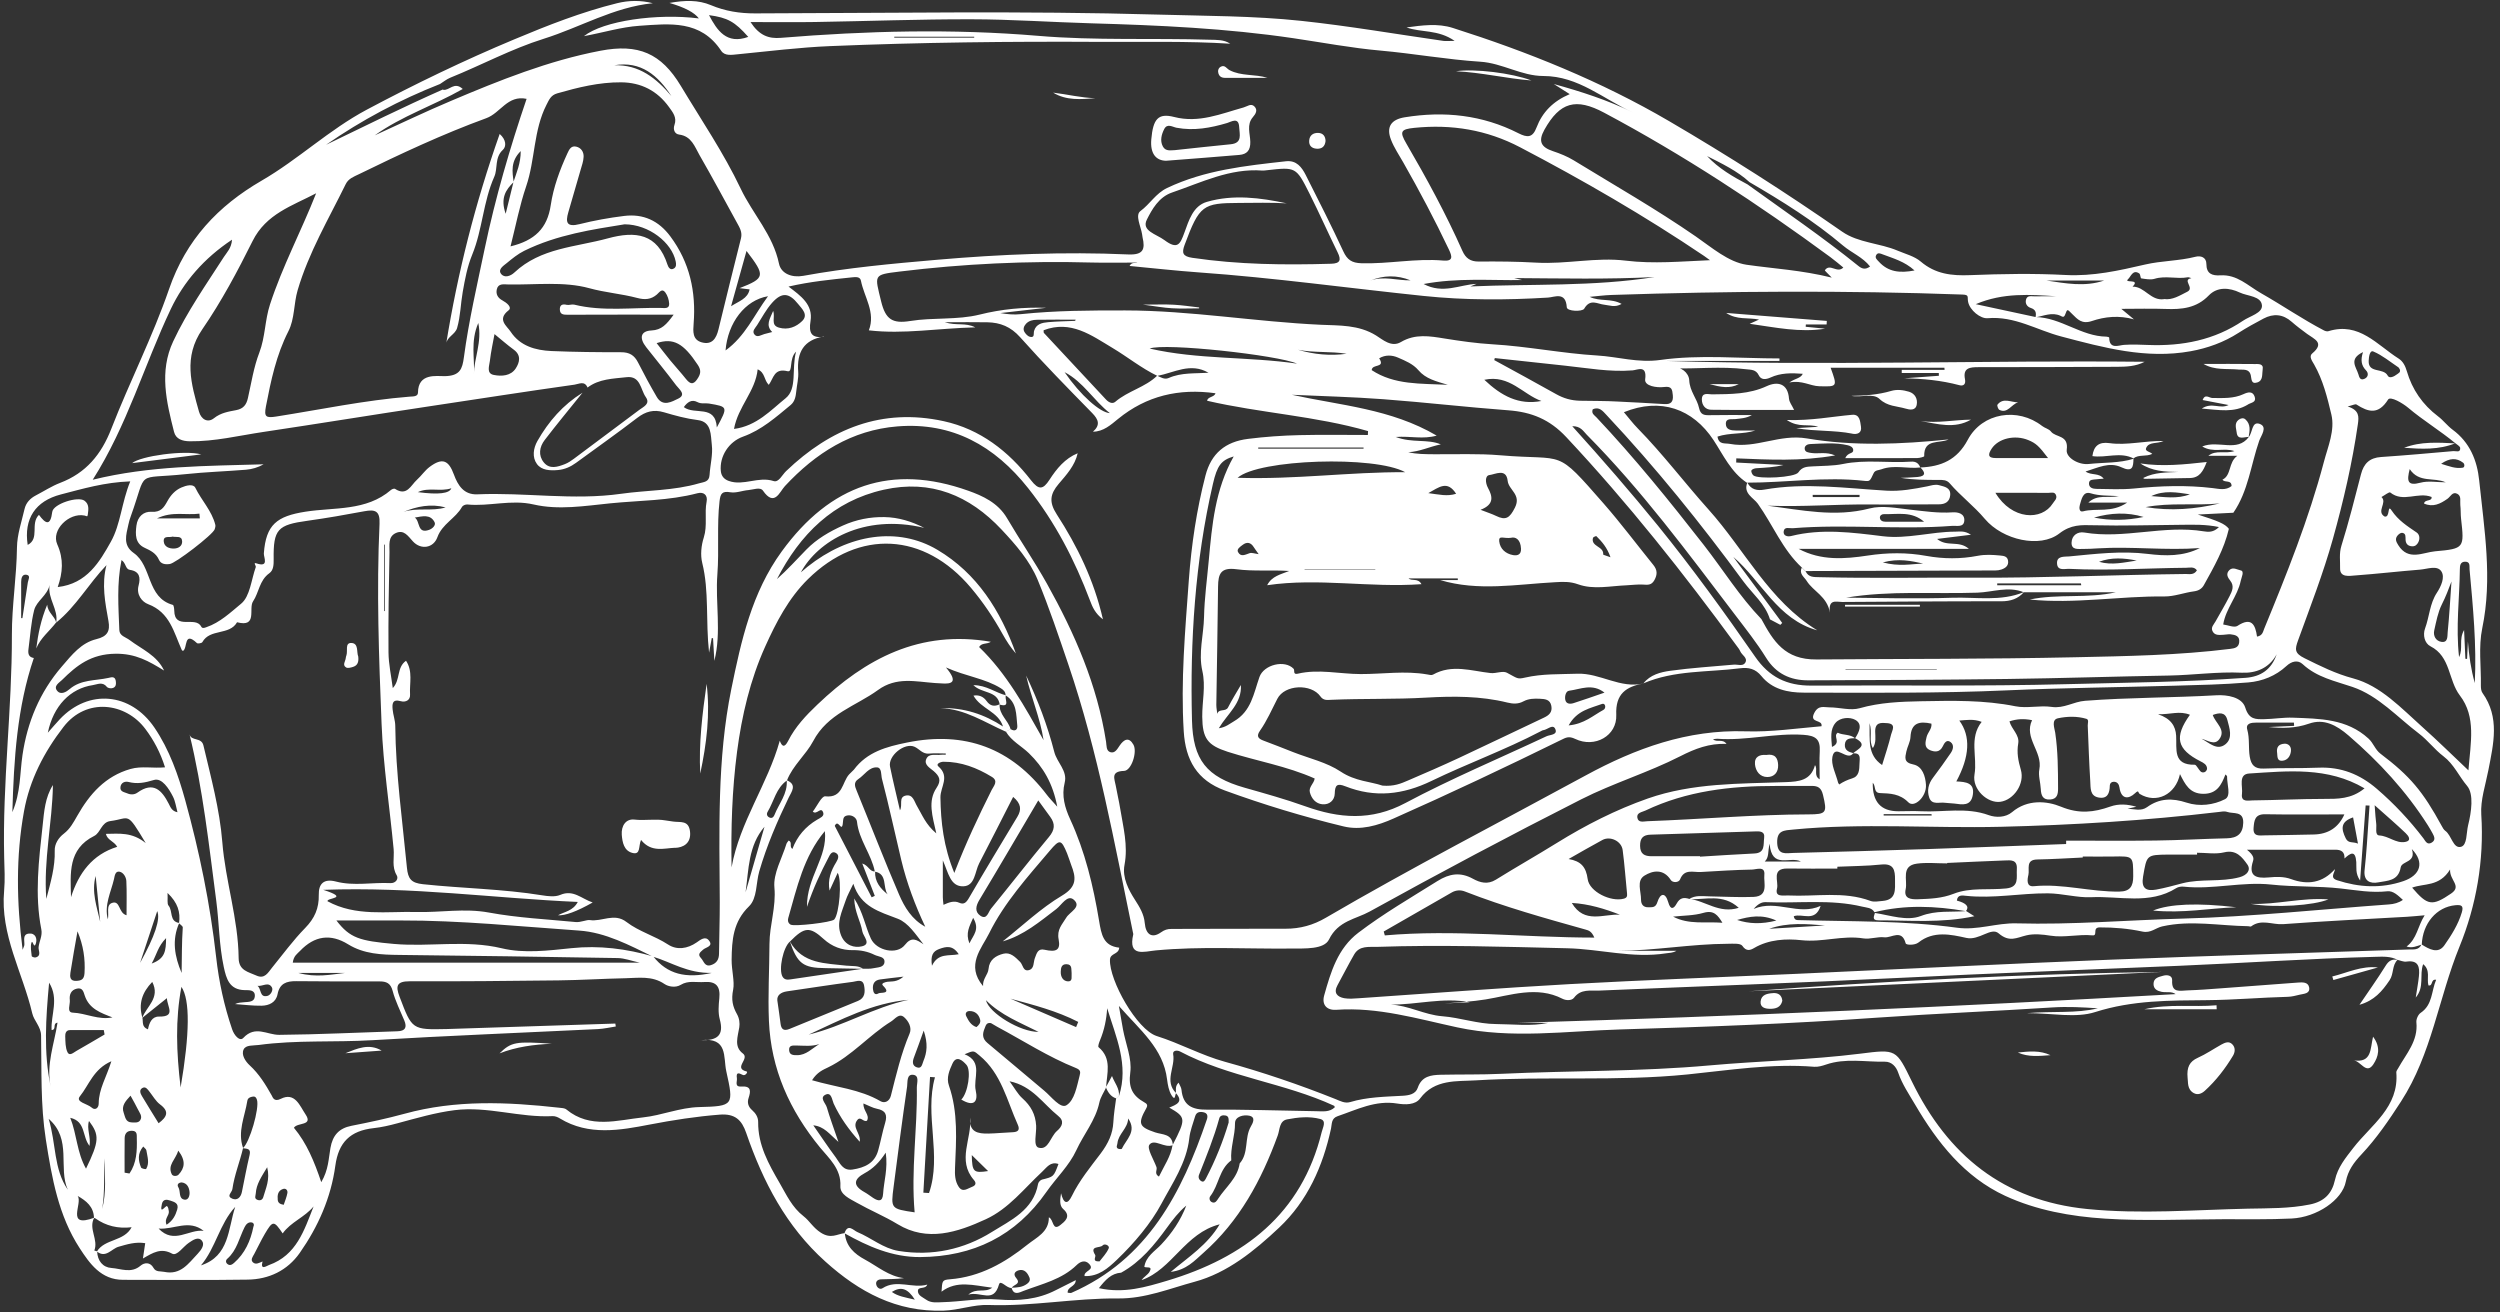 <?xml version="1.0" encoding="UTF-8" standalone="no"?><svg xmlns="http://www.w3.org/2000/svg" xmlns:xlink="http://www.w3.org/1999/xlink" data-name="Layer 1" fill="#ffffff" height="263.5" preserveAspectRatio="xMidYMid meet" version="1" viewBox="-0.8 -0.2 502.0 263.5" width="502" zoomAndPan="magnify"><rect x="-0.8" y="-0.2" width="502.0" height="263.5" fill="#333333" stroke="none"/><g id="change1_1"><path d="m88.19,17.83c1.24.24,2.21-1.75,3.93-.16-5.88,3.35-12.25,5.42-17.67,9.31,5.11-2.32,10.16-4.75,15.33-6.93,9.73-4.12,19.54-8.06,29.98-10.06,7.61-1.46,12.2.49,16.15,7.06,4.1,6.83,8.62,13.47,12.02,20.63,2.42,5.09,6.5,9.29,7.69,15.06.42,2.01,2.58,2.86,4.86,2.45,8.9-1.63,17.9-2.45,26.91-3.23,12.75-1.1,25.52-1.64,38.31-1.07,3.07.14,3.49-1,2.92-3.46-.05-.2-.06-.4-.09-.6-.25-1.59-1.44-3.84-.33-4.65,1.92-1.41,3.08-3.55,5.35-4.63,7.58-3.61,15.72-4.46,23.88-5.37,2.11-.23,3.16,1.19,3.96,2.76,2.57,5.08,5.15,10.16,7.54,15.32.79,1.71,1.7,2.34,3.64,2.4,5.49.16,10.93-1.02,16.42-.54,2.07.18,1.8-.85,1.14-2.23-2.83-5.96-5.91-11.78-9.17-17.5-.85-1.5-1.84-2.95-2.45-4.54-1-2.58.04-4.06,2.76-4.5,7.94-1.29,15.6-.47,22.82,3.2,1.81.92,2.86.93,3.65-1.16,1.16-3.05,3.31-5.27,6.66-6.69-1.24-.79-2.22-1.41-3.2-2.03,5.47,1.51,10.81,3.23,15.87,5.7-5.89-2.65-10.91-7.3-17.96-7.31-4.4,0-8.24-2.59-12.69-2.87-6.68-.43-13.3-1.63-19.99-2.23-5.85-.52-11.65-1.62-17.47-2.48-13.48-2-27.06-2.61-40.66-3-8.02-.23-16.04-.8-24.06-.81-10.47-.02-20.93.38-31.4.55-4.14.07-8.28.01-12.94.01,1.79,2.73,3.66,3.37,6.09,3.17,17.23-1.41,34.46-1.86,51.72-.4,11.46.97,22.96.42,34.43.78,1.39.04,2.81-.05,4.09.8-8.7-.56-17.39-.32-26.08-.37-18.1-.11-36.2.1-54.28.85-6.16.26-12.3,1.03-18.44,1.63-1.25.12-2.69.41-3.41-.68-4.13-6.25-10.33-5.45-16.45-5.03-3.64.25-7.13,1.34-11.12,2.08,3.88-3.08,14.67-4.62,23.08-3.56q-1.31-1.77-5.91-3.11c3.1-.55,5.77-.63,8.34.45,2.86,1.2,5.78,1.66,8.89,1.65,26.95-.06,53.91-.54,80.84.24,9.58.28,19.26.24,28.81,1.26,9.54,1.02,19.02,2.66,28.52,4.02.48.07.98,0,2.27,0-3.36-2.34-6.71-1.63-9.66-2.7,3.11-.42,6.26-.87,9.29.1,15.09,4.8,29.73,10.7,43.41,18.7,11.88,6.95,23.48,14.35,34.79,22.22,3.26,2.26,7.5,2.26,11.14,3.81,1.58.67,3.37,1.11,4.63,2.19,2.94,2.5,6.2,2.87,9.87,2.72,6.4-.25,12.83-.37,19.21-.03,5.52.29,10.69-.88,15.96-2.1,3.31-.77,6.79-.71,10.12-1.56,1.04-.27,2.19.08,2.19,1.44,0,2,1.18,2.38,2.78,2.29,3.4-.21,5.51,2.06,8.2,3.59,4.26,2.42,8.3,5.21,12.65,7.48.26.13.63.23.89.14,6.16-1.91,9.75,2.77,14.08,5.5.88.56,1.34,1.48,1.64,2.5,1.08,3.73,3.18,6.76,6.29,9.11,1.05.79,1.86,1.9,2.92,2.68,3.45,2.54,4.92,6.17,5.33,10.18,1.02,9.86,2.69,19.7.62,29.65-.79,3.8-.21,7.71-.28,11.56,0,.49.05,1.09.32,1.46,3.52,4.94,2.21,10.21,1.19,15.49-.57,2.97-1.62,6.01-1.43,8.94.6,9.22-1.03,18.33-4.37,26.51-4.19,10.27-5.57,21.56-11.74,31.09-2.43,3.76-4.92,7.42-7.98,10.67-1.49,1.59-2.67,3.17-3.11,5.42-.71,3.69-5.8,7.17-10.88,7.42-4.57.22-9.15.13-13.72.14-7.93.02-15.89.4-23.79-.12-6.83-.44-13.75-1.68-20-4.57-8.19-3.79-13.62-10.7-18.1-18.33-1.22-2.08-2.6-4.09-3.4-6.43-.39-1.15-1.29-2.21-2.68-2.18-3.93.07-7.91-.76-11.79.57-.76.26-1.61.51-2.39.45-8.55-.7-17.04.69-25.44,1.54-14.22,1.43-28.41.32-42.57,1.19-3.7.23-8.21-.29-11.12,3.63-.98,1.33-3.02,1.28-4.61,1.02-4.35-.71-8.07,1.22-11.95,2.54-1.31.44-1.13,1.56-1.33,2.49-1.64,7.59-4.73,14.53-10.41,19.88-4.94,4.65-10.4,9.11-16.98,10.88-5,1.35-9.93,3.41-15.35,3.35-8.7-.09-17.32,1.63-26.08,1.31-2.92-.11-5.9,1.04-8.98,1.14-9.47.3-16.94-3.74-23.74-9.86-7.88-7.07-12.52-16.04-15.89-25.82-.88-2.57-2.21-3.92-5.31-3.68-4.75.37-9.37,1.09-14.06,1.99-5.89,1.14-12.26,2.31-18.05-1.23-.42-.26-.96-.48-1.43-.46-6.62.34-13.09-2.03-19.68-1.2-3.89.49-7.72,1.62-11.52,2.64-1.58.43-3.13.79-4.75.97-4.72.52-7.06,2.85-7.7,7.52-.88,6.46-3.45,12.26-7.15,17.54-2.48,3.53-6.18,5.3-10.46,5.36-8.34.13-16.68.04-25.02.04-4.43,0-6.7-3.27-8.7-6.34-4.28-6.58-5.59-14.1-6.8-21.8-1.1-7.01-.83-13.94-.96-20.92-.03-1.79-1.42-2.94-1.77-4.44-1.92-8.2-6.46-15.79-5.65-24.63.2-2.22.07-4.47.01-6.71-.36-14.92,1.59-29.75,1.55-44.68-.02-5.77.95-11.65,1.02-17.54.03-2.58.93-5.16,1.52-7.72.29-1.25,1.13-2.14,2.27-2.73,1.62-.84,3.17-1.86,4.86-2.51,5.2-1.98,8.28-5.69,10.29-10.86,3.67-9.43,8.31-18.51,11.6-28.06,3.41-9.9,9.84-16.7,18.58-21.77,7.37-4.27,13.54-10.22,21.15-14.27,9.68-5.15,19.51-9.89,29.6-14.11,6.73-2.82,13.52-5.49,20.62-7.25,2.38-.59,4.76-.62,7.19,0-7.85.79-14.58,4.84-21.88,7.13-6.54,2.05-12.51,5.29-18.8,7.83-.73.3-1.37.83-2.05,1.26-8.11,3.19-15.74,7.25-22.89,12.21,7.8-3.77,15.55-7.6,23.46-11.11Zm14.16,18.53c-1.61,1.54-2.71,3.24-1.61,6.37.64-2.61,1.11-4.5,1.57-6.4.61-1.89,1.46-3.73,1.45-6.19-2.06,2.05-1.71,4.14-1.41,6.22Zm99.78,109.85c.87.54,1.44.14,1.34-.73-.24-2.2-.04-4.63-2.35-6.05,0-.68-.38-1.07-.94-1.42-3.19-1.99-6.94-2.36-11.04-4.19,2.51,2.97,1.24,3.4-1.02,3.2-.4-.03-.81-.04-1.22-.07-3.88-.28-7.69-1.29-11.39,1.4-4.47,3.25-10.11,4.73-13.03,10.28-1.43,2.71-4.07,4.85-5.26,7.88-2.19,1.54-2.6,4.17-3.87,6.28-.3.5-.13.99.44,1.2.46.17.77-.16.92-.55.9-2.29,2.69-4.27,2.46-6.97,2.16.89.95,2.34.42,3.44-2.32,4.82-4.43,9.68-5.93,14.85-.68,2.36-.39,5.41-2.05,7.02-3.21,3.12-3.45,6.75-3.5,10.73-.02,2.07.63,4.39.31,6-.42,2.05-.09,3.41.77,4.94.48.86.58,1.8.46,2.63-.29,1.87-1.12,3.88.71,5.25,1.47,1.1-2.02,2.94.78,3.63.29.07-.27.95-.8.68-.88-.46-1.35-.53-1.17.67.1.67-.57,1.78.96,1.67,1.91-.14,1.85.91,1.39,2.29-.32.93-.07,1.78.72,2.46.71.62,1.21,1.43,1.2,2.38-.05,4.61,2.09,8.41,4.31,12.24,1.39,2.4,2.48,4.86,4.82,6.68,1.21.94,1.9,2.3,3.45,3.29,2.06,1.32,3.24.27,4.82.09.22,2.63,1.88,4.15,4.05,5.32,2.55,1.38,4.78,3.36,7.84,3.72-1.62.22-3.12.18-4.62.24-.68.03-1.19.45-.91,1.22.18.49.71.89,1.22.56,2.88-1.85,5.95.12,8.98-.72-.42,1.07-1.96.24-1.88,1.38.06.84,1.01,1.19,1.66,1.65,1,.71,2.16.53,3.25.5,3.75-.09,7.46-.85,11.25-.54,3.98.33,7.9,0,11.54-1.88,1.28-.66,2.58-1.3,4-2.01-.04,1.38-1.73,1.3-1.63,2.53.37.02.6.1.76.02,15.32-6.71,22.16-20.06,27.19-34.81.22-.66.14-1.25-.62-1.43-.73-.18-1.47-.1-1.73.78-.43,1.46-1.02,2.91-1.18,4.41-.54,4.94-3.46,9.15-5.59,13.15-2.09,3.93-5.44,7.91-8.94,11.26-1.81,1.73-3.72,3.39-6.5,3.28-.19-1.13,2.18-1.15.89-2.48-.84-.86-1.83-.37-2.46.25-2.99,2.92-6.95,3.79-10.65,5.19-.86.33-2,1.01-2.44-.62,1.09-.05,2.15-.06,3.12-.79.77-.58.62-1.07.24-1.75-.45-.82-1.11-1.21-1.96-.95-.76.24-1.12.77-.45,1.56,1.06,1.26-.65,1.29-.91,1.97-1,.14-2.26-1.76-2.56-.7-1.09,3.89-3.6,1.32-6.17,2.04,1.77-1.48,3.22-.25,4.82-1.39-3.81-.47-7.13-1.53-10.19.8.14-2.21.12-2.36,1.7-2.49,6.03-.48,11.03-3.32,15.57-6.97,1.78-1.43,4.32-2.5,4.28-5.47,1.02.41.65,2.88,2.33,1.53.75-.61,2.29-1.69.56-3.19-.8-.7-.64-1.91-.44-3.17.51,2.09,1.29,2.36,2.17.54,1.51-3.11,3.75-5.84,5.75-8.48,1.59-2.11,2.46-4.03,2.58-6.32.09-1.63.34-3.21.56-4.8.19-.15.38-.31.57-.46,2.01-6.27-.61-11.88-2.37-17.64-.14,2.26-.58,4.38-1.43,6.42-.19.45-.47,1.25-.3,1.4,2.75,2.31,1.66,5.29,1.51,8.11-.46,1-1.13,1.96-1.35,3.01-.76,3.58-3.15,6.37-4.63,9.59-1.41,3.06-4.03,5.54-6,8.36-6.16,8.84-14.73,13.02-25.37,13.08-5.54.03-10.45-2.12-15.18-4.78.68-2.04,1.8-.57,2.61-.23,2.8,1.17,5.18,3.28,8.27,3.78,6.71,1.09,13.14-.32,18.72-3.81,3.72-2.32,8.36-4.38,9.28-9.67.06-.33.47-.77.79-.85,2.33-.57,2.34-.55,3.3-3.13-1.62-.55-2.33.68-3.28,1.56-3.62,3.36-6.71,7.42-11.3,9.53-5.73,2.64-11.76,4.61-17.71,1-2.69-1.63-5.55-2.8-8.24-4.33-1.35-.77-3.35-1.62-3.26-3.3.19-3.5-2.37-5.68-4.05-7.73-6.16-7.51-9.89-15.79-10.3-25.45-.22-5.15.09-10.32.11-15.48.01-3.79,1.36-7.38.99-11.34-.26-2.81,1.52-5.81,2.41-8.72.08-.26.3-.47.45-.69.83.35.06,1.19.75,1.69.96-2.56,2.65-4.51,4.96-5.87.64-.38,1.48-.69,1.23-1.44-.46-1.32-1.28.57-2.09-.19.83-1.07,1.78-3.15,2.5-3.07,3.58.4,3.35-2.85,4.81-4.42.31-.31.62-.62.94-.93,2.66-3.57,6.54-4.61,10.67-5.45,11.64-2.37,20.97,1.11,28.12,10.55.47.62,1.03,1.18,2.05,2.33-.89-4.69-2.82-7.94-5.69-10.73-1.52-1.47-3.5-2.44-4.62-4.33l.96-.51Zm-166.98,38.98c.32-2.25-.26-4.13-2.31-6.09.08,1.3-.13,2.16.21,2.56.9,1.07.1,3.17,2.14,3.47-1.52,3.41-.93,6.74.48,10.04.06-3.06.02-6.1.23-9.14.02-.26-.49-.56-.76-.84Zm-7.39,19.01c.83-2.3,3.67-4.01,2.01-7.23-2.05,2.12-2.81,4.43-1.97,7.2.17.81-.19,1.85,1.11,2.32.26-1.3.78-2.58,2.21-2.56,3.44.05,1.68-1.9,1.59-3.7-1.86,1.49-3.41,2.73-4.95,3.97Zm343.95-56.17c.82-1.25,1.57-2.83.02-3.69-1.06-.59-2.99-.51-3.94.59-1.15,1.33-.87,3.06-.73,4.85,2-.88.09-2.14,1.16-2.85,1.12.55,2.47.26,3.46,1.1-.91.03-1.92-.03-2.03,1.25-.09,1.17.77,1.52,1.69,1.75-1.19,1.79-3.63-2.04-4.19.73-.32,1.59.71,3.45,1.14,5.19.02.09.1.17.23.37.79-.54,1.65-.93,2.59-1.22,1.43-.43,1.44-1.73,1.48-3,.03-1.04.35-2.12-1.3-2.04,1.01-.89,3.1-1.64.41-3.03ZM18.07,244.37c-.05-2.26-1.54-3.44-3.28-4.43,1.1,1.46-2.52,6.55,3.33,4.38-1.22,2.2.89,4.39.02,6.59.19.05.38.11.57.16.05,1.9,1.15,3.23,2.87,3.34,1.91.13,3.96,1.16,5.86-.47.73-.62,1.91-.78,2.59.46.48.87,1.38.63,2.15.79,3.3.69,4.84-1.66,6.71-3.63.79-.84,1.45-1.83.87-2.6-.72-.94-1.8-.17-2.65.4-1.14.77-2.37,2.71-3.34,2.18-2.24-1.23-3.85-.21-5.87.97.2-1.33.33-2.19.46-3.08-1.98-.31-3.62.23-5.36.72-1.39.39-2.56,2.38-4.34.95,1.59-2.59,5.45-1.97,6.97-4.87q-4.09.49-7.27-1.77c-.08-.06-.19-.06-.29-.09Zm29.94-14.06c-.64,2.77-1.75,5.42-2.15,8.27-.1.68-1.26,1.39-.03,1.91,1.01.43,1.72-.26,1.94-1.33.51-2.48.96-4.97,1.55-7.43.33-1.36-.57-1.24-1.36-1.37,1.37-1.1,3.37-8.05,2.84-9.71-.15-.46-.34-.72-.83-.65-.53.07-1.02.27-1.11.86-.49,3.13-2.01,6.18-.85,9.46Zm200.13,3.09c1.86-2.11.9-5.07,2.22-7.38.36-.63,1.1-1.9-.32-2.19-1.13-.23-2.85.15-2.85,1.5.02,2.54-.96,4.94-.75,7.47-2.44,1.79-2.49,4.97-4.21,7.19-.31.4-.15,1.06.42,1.25.59.2.9-.35,1.16-.75,1.51-2.32,3.88-4.12,4.32-7.09Zm-192.18,14.07c-1.77-2.61-1.98-2.62-3.58.09-.77,1.31-1.41,2.7-2.13,4.04-.29.53-.78,1.14-.3,1.64.59.61,1.32.12,1.97-.14-.52,1.88.86.87,1.29.72,5.54-1.97,7.07-6.99,8.96-11.77-1.78,2.18-4.59,3.13-6.21,5.42ZM350.08,36.81c7.47,5.39,15.09,10.58,22.27,16.38.64.52,1.36.87,2.36.12-1.48-1.88-3.7-2.74-5.42-4.19-5.8-4.92-12.23-8.92-18.78-12.74-2.5-2.29-5.54-3.72-8.53-5.24,2.3,2.47,5.17,4.13,8.11,5.68Zm-175.16,137.97c-.09,2.1,1.07,3.44,2.52,4.61-1.04-1.4.02-4.11-2.57-4.56-.7-3.52-3.21-6.39-3.59-10.05-.08-.73-.9-1.37-1.85-1.25-1.09.15-.87.92-1.01,1.77-.27,1.62-.92-1.16-1.6.34,2.4,4.64,4.9,9.49,7.41,14.34l.63-.29c-.81-2.08-1.61-4.17-2.52-6.5,1.29.39,1.47,1.7,2.59,1.59Zm-17.08,14.07c-1.39,1.13-2.34,5.68-1.5,7.08.39.64.98.62,1.59.53,4.85-.71,9.7-1.42,14.55-2.14.7-.02,1.43.06,2.1-.1.84-.19,2.11-.12,2.22-1.2.12-1.17-1.23-1.1-1.98-1.48-1.37-.68-2.82-.98-4.39-.95-2.19.03-4.19-.73-5.82-2.22-2.79-2.54-3.85-2.49-6.77.48Zm312.13-16.65c.08-1.32-.62-1.79-1.86-1.78-5.62.02-11.24,0-17.73,0,1.35,1.1,1.42,1.7,1.22,2.3-.96,3,.59,3.5,3.11,3.27,1.51-.14,3.06-.21,4.53.33,3.38,1.24,6.36.76,8.82-2-.07.78-1.08,1.74.42,2.23,4.42,1.45,8.86,1.7,13.32.18,3.41-1.16,4.31-3.76,1.69-6.44.95,2.75-2,2.35-2.23,3.68-.48,2.77-2.67,2.65-4.46,3-1.69.34-3.03-.27-2.79-2.45.19-1.71.33-3.43.46-5.15.19-2.6.36-5.2.53-7.81-.26-.01-.52-.02-.78-.03-.36,4.89-.72,9.77-1.11,15.09-1.01-1.47-.69-2.63-.77-3.72-.17-2.45-1.18-1.82-2.37-.71Zm-131.58,8.11c3.22.33,6.02,3.03,9.95,1.78-3.21-2.93-6.73-1.56-9.98-1.74,1.29-.87,2.74-.57,4.14-.56,2.93.04,5.87.23,8.8.11,3.11-.13,2.01-2.82,2.18-4.43.19-1.85-1.6-1.07-2.47-1.06-3.45.06-6.89.3-10.33.49-1.5.08-3.26-.7-4.12,1.48-.27.68-1.49.71-1.86.13-1.49-2.32-3.65-1.91-5.3-.88-1.64,1.02-.66,3.16-.68,4.82,0,.9.42,1.56,1.48,1.53.8-.02,1.45.11,1.81-1.05.55-1.76,1.58-2.05,2.17.03.46,1.62,1.1,1.37,1.7.27.63-1.16,1.44-1.28,2.52-.93Zm-103.71,49.38c2.7-5.27,2.68-5.53-.69-7.49,1.4-.57,2.94-1.13,1.34-2.89.03-.67-.21-1.4.53-2.11.23.53.54.96.58,1.42.32,3.19,2.13,4.03,5.17,4,7.3-.07,14.61.2,21.91.31,1.28.02,2.64.24,3.71-.79-.05-.12-.07-.27-.14-.3-9.97-4.61-21.17-5.74-30.95-10.91-.53-.28-1.51-.24-1.37.56.48,2.59-1.86,5.39.59,7.8-.24.32-.13,1.71-.9.46-.56-.91-.77-2.1-.91-3.19-.76-6.25-5.38-9.86-9.68-14.77.38,2.17.59,3.46.83,4.74.54,2.89,1.83,5.86,1.46,8.62-.41,3.06.45,4.67,2.84,6.01.42.24.77.48.37,1.18-1.74,3.09-1.48,3.74,1.78,4.84,1.46.49,3.41.25,3.56,2.56-1.67.7-3.73-1.38-4.71-.08-.55.73.86,2.96,1.42,4.49.21.57-.53,1.32.5,1.91,1.02-2.14,2.37-4.03,2.74-6.37Zm-3.1-154.42c-3.21-1.55-5.97-3.8-9-5.61-4.22-2.52-8.37-5.64-13.82-3.55.02.19-.04.45.07.56,4.14,4.45,8.3,8.89,12.44,13.34.55.59,1.29.97,1.88.47,2.54-2.19,5.99-2.89,8.41-5.24.74.33,1.48.83,2.31.46,2.54-1.12,5.28-.87,8-1.05-3.64-2.12-6.91,0-10.28.63ZM10.48,124.81c.48-2.66-1.76-4.81-1.32-7.53-.47,2.12-2.62,3.17-3.1,5.03-.64,2.53-.79,5.19-1.14,7.8-.12.89-.02,1.64,1.07,1.82-3.36,9.92-4,20.21-4.31,30.95,1.69-3.95,1.49-7.78,2.04-11.5.96-6.51,3.42-12.56,7.91-17.76,2.04-2.37,3.89-4.74,6.92-5.48,2.24-.54,2.79-1.64,2.43-3.63-.66-3.69-1.41-7.38-.4-11.23-3.59,3.75-6.09,8.3-10.1,11.54Zm397.48-61.34c5.08.09,9.14,3.88,14.23,3.93.19,0,.54.12.54.19.02,2.44,1.93,1.53,2.98,1.46,1.63-.11,3.21-.05,4.84.02,6.83.27,13.32-.98,19.07-4.88,1.38-.93,3.91-1.54,3.78-3.06-.16-1.9-2.88-1.84-4.46-2.59-2.04-.97-4.47-1.22-6.22.59-2.46,2.55-5.42,2.83-8.65,2.71-2.9-.11-5.82-.02-8.91-.02.86.72,1.7,1.42,2.54,2.11-2.98-.85-5.86-.55-8.47.34-2.01.68-2.89-.39-3.89-1.37-1.05-1.03-.99-1.18-1.47.1-.26.7-.66.33-.91.22-1.74-.8-3.36.03-5.03.3.2-.89.05-1.56-.95-1.88-.78-.25-1.15-.92-.96-1.67.24-.94,1.13-.64,1.78-.66,1.46-.04,2.92-.01,4.39-.01-5.35-.34-10.72-.78-16.26,1.58,4.24.91,8.14,1.75,12.04,2.59ZM130.37,191.85c2.83,3.58,6.54,4.48,11.77,3.31-4.89.11-8.17-2.17-11.82-3.26-4.75-2.3-9.51-4.87-14.82-5.24-11.94-.83-23.87-2.06-35.87-2.03-4.21.01-8.43,0-12.88,0,2.72,3.55,4.69,4.1,11.55,4.71,7.2.64,14.41-.87,21.68.88,4.41,1.06,9.3.46,13.97-.03,5.57-.59,11.04.12,16.41,1.66Zm98.61,62.35c.3-2.12,2.1-3.13,3.39-4.5,2.16-2.3,3.9-4.84,5.04-7.82-1.54,1.28-2.71,2.82-3.85,4.39-2.57,3.54-5.31,6.91-9.23,9.08-2,.15-3.15,1.43-4.47,3.11,5.02,1.12,9.44-.22,13.73-1.5,15.4-4.62,26.98-13.35,31.01-29.85.23-.95,1.02-2.27-.3-2.62-2.15-.57-4.46-.35-6.65.08-1.59.31-1.45,2.06-1.88,3.23-3.27,8.98-7.7,17.22-14.98,23.62-1.72,1.51-3.34,3.39-6.51,3.78,3.73-3.12,7.39-5.45,9.83-9.56-6.98,1.78-9.51,9.04-15.68,11.21.45-.67,1.23-1.05,1.59-1.67.71-1.25-.61-.73-1.04-.99Zm146.61-71.23c-.54-.94-1.56-.9-2.41-1.11-6.41-1.55-12.95-.63-19.43-.91-.84-.04-1.64.44-2.41,1.36,4.64-1.97,8.97,1.45,13.44-.61-1.1,3.4-3.7,1.43-5.39,2.08.13.79.6.77.98.78,10.62.3,21.27.08,31.83,1.53,4.06.56,7.9-.99,11.91-.88,11.18.31,22.33-.66,33.49-.96,13.78-.38,27.53-1.85,41.29-2.84,1.02-.07,1.94-.31,2.81-.91-.94-.85-1.91-1.87-3.14-1.73-3.18.35-6.19-.21-9.31-.56-4.56-.52-9.29-.28-13.99-.79-5.83-.63-11.7,1.05-17.59.42-.48-.05-1.07.04-1.47.29-5.39,3.39-11.43,1.55-17.13,1.83-2.72.13-5.75-.76-8.69-.78-5.48-.03-10.91,1.09-16.41.5-.68-.07-1.71-.29-1.83.96q2.89.77,1.82,2.12c-6.13-1.05-12.25-1.32-18.35.21Zm116.6-94.22l.04.05c-3.05-2.52-6.45-4.57-9.48-7.13-1.03-.87-3.55-2.38-4.02-1.64-1.95,3.09-3.94,2.55-6.36.99-.22-.14-.71.14-1.76.4,2.38.74,2.26,2.07,2.05,3.55-1.12,7.79-2.9,15.46-5.01,23.02-1.93,6.91-4.55,13.64-7,20.4-.63,1.75-.78,2.56,1.3,3.58,3.2,1.58,6.2,3.1,9.8,4.06,5.5,1.48,9.63,5.98,13.9,9.79,3.05,2.72,5.96,5.6,9.21,8.67.43-5.58,1.59-10.72-1.72-15.04-2.36-3.08-1.81-7.8-5.91-9.88-1.18-.6-1.56-2.26-1.08-3.57.88-2.37.93-4.99,2.38-7.18.84-1.28,1.66-3.11.9-4.28-.83-1.29-2.79-.48-4.25-.36-4.35.35-8.68.85-13.03,1.17-1.21.09-3.11.47-3.06-1.45.04-1.46-.22-2.94.26-4.49,1.48-4.74,2.69-9.57,3.94-14.39.55-2.13,1.73-3.3,4.02-3.45,4.86-.33,9.7-.76,14.55-1.19.5-.04,1.4.39,1.35-.62-.02-.36-.67-.68-1.03-1.02Zm-327.57-21.38c-4.04.67-5.44,3.19-5.14,7.07.1,1.29-.26,2.62-.39,3.93-.1,1.04-.29,2.06-1.12,2.75-2.97,2.45-5.87,5.04-9.58,6.36-2.83,1.01-4.74,3.93-4.45,6.91.11,1.1.76,1.69,1.62,1.99,2.96,1.05,5.93-.99,8.99.02,1.01.33,1.71-1.25,2.5-2,8.91-8.54,19.25-12.73,31.64-10.03,7.34,1.6,13.01,6.04,17.54,11.87,1.55,2,2.42,1.89,3.71-.11,1.43-2.21,3.1-4.27,5.66-5.32-.56,2.49-2.25,4.31-3.82,6.16-1.72,2.03-1.99,3.63-.38,6.12,4.12,6.37,7.46,13.17,9.27,21.07-1.56-1.18-2.11-2.47-2.6-3.78-3.06-8.12-7-15.72-12.42-22.56-6.74-8.5-15.22-13.29-26.25-12.4-9.17.74-16.42,5.36-22.59,11.99-1.06,1.14-2.1,4.25-4.41.91-.55-.79-1.94-.19-2.93-.11-1.21.1-2.45.63-3.59.44-1.7-.29-2.02.27-2.2,1.82-.55,4.87-.06,9.76-.43,14.62-.44,5.8.85,11.64-.61,17.41-.09-1.51-.18-3.03-.26-4.54l-.26-.04c-.14.75-.28,1.49-.54,2.94-.71-6.5.04-12.32-1.37-18.02-.4-1.6-.2-3.52.31-5.11.77-2.41.1-4.84.57-7.22.25-1.27-.57-2-1.83-1.67-5.75,1.52-11.67,1.44-17.53,2.03-5.12.52-10.34,1.39-15.38.23-4.54-1.05-8.89.44-13.32,0-.34-.03-.9.2-1.05.47-1.28,2.32-3.98,3.42-4.95,6.1-.8,2.21-3.32,2.58-4.91.85-.99-1.07-1.8-2.45-3.47-1.67-1.59.75-1.21,2.46-1.24,3.81-.13,6.71-.26,13.42-.2,20.12.02,2.4.56,4.79.86,7.19,1.59-1.69.73-4.13,2.66-5.49,1.42,2.13.67,4.53.81,6.79.07,1.1-.84,1.62-1.91,1.32-1.68-.47-1.69.6-1.59,1.67.1,1.1.52,2.19.53,3.29.09,9.55,1.43,19,2.34,28.48.22,2.27.88,3.07,3.22,3.32,7.97.85,16.01.94,23.94,2.23,1.18.19,2.58.36,3.62-.08,2.64-1.13,4.23.75,6.52,1.52q-4.81,2.72-6.97,2.57c1.36-.75,3.02-.86,3.98-2.68-16.73-.73-33.17-3.09-51.11-2.43,5.51,1.79.67,1.54.85,2.29,5.7,3.11,11.94,2,17.87,2.16,4.82.13,9.61-.8,14.54.11,5.74,1.06,11.63,1.35,17.46,1.91.94.09,2.21-.49,2.79-.4,2.45.39,4.9-1.52,7.37.38,2.51,1.93,5.68,2.78,8.37,4.54,1.77,1.15,3.88.85,5.73-.43.71-.49,1.7-1.33,2.44-.42,1,1.22-.61,1.37-1.16,1.88-.57.52-1.16.91-.41,1.69.58.6.73,1.81,2.02,1.4,1.12-.36,1.59-1.13,1.6-2.29.03-3.45.16-6.89.15-10.34-.07-14.32-.56-28.66,2.32-42.8,1.98-9.7,4.1-19.36,10.13-27.64,9.74-13.39,22.09-17.67,37.48-12.17,2.8,1,5.92,2.38,7.74,5.48,2.6,4.43,5.51,8.67,8.03,13.18,5.58,10,10.1,20.34,11.87,31.74.12.75-.02,1.85.9,2.1.9.25,1.37-.67,1.83-1.34.85-1.24,1.85-1.81,2.77-.17.81,1.46-.41,5.22-1.89,5.26-2.74.08-1.91,1.59-1.66,2.99.26,1.5.63,2.98.87,4.48.61,3.78,1.63,7.5.88,11.42-.49,2.57.9,5.12,2.07,6.94,1.01,1.57,1.85,2.97,2,4.73.2,2.28,1.43,3.15,3.25,1.86.74-.52,1.29-.69,2.14-.69,7.62.01,15.25-.07,22.87-.04,2.94.01,5.57-.72,8.11-2.21,17.12-10,34.73-19.08,52.13-28.55,10.08-5.48,20.49-9.26,32.14-8.88,5.13.17,10.21-.59,15.25-1.02.3-1.44-2.53-.54-1.46-2.65.84-1.66,1.99-1.13,3.07-1.14,2.03,0,4.2.7,6.05.17,4.08-1.16,8.23-1.32,12.35-1.4,6.32-.12,12.65-.26,18.93,1.01,2.34.47,4.91-.23,7.29.13,2.44.36,4.36-1.05,6.69-1.23,8.79-.68,17.61-.6,26.4-1.11,2.11-.12,5.11.35,5.77,2.47.76,2.45,2.12,2.35,3.81,2.33,1.93-.03,3.86-.38,5.78-.3,5.35.21,10.77.18,15.15,4.19,1.01.92,1.33,2.22,2.41,3.04,5.97,4.52,8.51,7.56,12.3,14.51.19.35.4.75.71.97,1.3.93,1.56,3.63,3.16,3.22,1.27-.33,1.05-2.82,1.43-4.33.66-2.65,1.18-6.28-.2-7.9-1.62-1.91-2.66-4.37-4.76-5.96-1.77-1.34-3.14-3.21-4.91-4.55-4.35-3.29-8.14-7.6-13.36-9.37-3.54-1.2-7.12-1.91-9.99-4.57-.96-.89-2.21-.61-3.28.39-2.14,1.98-4.82,3.04-7.63,3.28-4.95.42-9.94.52-14.91.66-11.18.32-22.36.43-33.53.93-13.61.61-27.21.48-40.82.46-3.22,0-6.36-.67-8.51-3.32-1.21-1.49-2.61-1.79-4.29-1.57-6.5.83-13.2.35-19.41,3.03,1.38-1.74,3.44-2.26,5.4-2.53,4.22-.58,8.49-.85,12.73-1.23.79-.07,1.83.38,2.3-.36.62-.99-.66-1.53-.99-2.33-.15-.37-.42-.7-.66-1.02-10.68-14.6-21.88-28.75-34.27-41.98-3.36-3.59-7-5.03-11.61-5.38-8.39-.63-16.75-1.6-25.13-2.23-6.11-.46-12.25-.61-18.37-.89,9.78,2.15,19.9,2.8,29.09,8.2-2.77.78-5.2.06-8.23.27,3.36,1.27,6.37.36,9.06,1.49-2.22.44-4.25,1.47-6.54,1.57,1.71.41,3.4.39,5.08.41,4.47.04,8.97-.17,13.41.21,13.31,1.13,10.87-1.59,20.77,9.72,3.47,3.97,6.64,8.21,9.96,12.31.8.99.84,1.9.2,3.05-.6,1.07-1.37.93-2.31.88-1.11-.06-2.22.1-3.33.15-3.24.13-6.59.91-9.67-.2-1.66-.6-3.06-.51-4.66-.42-7.68.41-15.37,1.86-23.03-.43h3.53c0-.11,0-.23,0-.34h-9.89c.65.61,1.91-.14,2.59,1.16-10.44.75-20.69-1.31-30.98.21.93-1.85,2.75-2.17,4.42-2.86-3.57-.24-7.13.11-10.59-.35-3.16-.42-3.66.93-3.69,3.47-.08,7.93-.24,15.85-.35,23.78,0,.59.13,1.19.19,1.79.3-1.12,1.69-.35,2.17-1.3.78-1.54,1.7-3,2.57-4.5.24,3.69-2.68,5.74-4.43,8.69,1.43-.21,2.15-.89,3.01-1.38,3.51-2.01,3.99-5.62,5.15-8.91.88-2.49,5.09-3.53,6.87-1.64.25.27-.2,1.21.8.98,4.22-1,8.43.06,12.65.07,4.45.01,8.9-.71,13.35.07.39.07.88.21,1.18.04,3.82-2.15,7.71-.73,11.59-.31,1.08.11,2.41-.51,3.25-.07,2.15,1.14,2.07,1.34,3.63.98,3.47-.8,6.99-.65,10.51-.78,4.6-.17,8.64,3.08,13.32,1.94-3.5.66-5.69,2.05-5.5,6.33.18,4.19-4.31,6.72-8.25,4.82-1.31-.63-1.89-.25-2.84.21-11.11,5.46-22.3,10.75-33.62,15.77-3.23,1.44-6.62,2.42-10.05,1.59-8.07-1.95-16.02-4.36-23.83-7.21-5.61-2.05-7.9-6.12-8.26-11.86-.63-10.17.29-20.27,1.02-30.38.52-7.1,1.56-14.1,3.34-20.99,1.15-4.45,3.97-6.81,8.57-7.38,3.43-.43,6.87-.67,10.31-.75,4.58-.11,9.16-.03,13.73-.03.01-.26.03-.52.04-.78-10.56-3.05-21.6-3.61-32.31-6.09.09-.85,1.45-.68,1.67-1.51-7.34-1.02-13.84.5-19.55,5.15-1.45,1.18-2.94,2.56-5.05,2.57,1.52-1.33,1.14-2.43-.17-3.76-4.89-5-9.8-9.99-14.45-15.21-1.88-2.11-3.98-2.95-6.59-3-2.55-.05-5.11-.01-8.54-.01,2.39.77,4.05,0,6.12,1.03-7.52.18-14.41,1.42-21.37.6,1.4-3.62-.94-6.67-1.59-9.97-.17-.87-1.12-.74-1.81-.67-4.19.44-8.4.85-12.73,1.85,2.47,1.87,4.95,3.61,4.42,6.92-.39,2.39.16,3.48,2.68,3.17Zm320.87,122.09c-.96.29-1.89.79-3.05.4,2.09-1.55,2.23-4.08,3.63-6.27-1.43.12-2.49.24-3.56.3-8.29.48-16.58.86-24.86,1.48-2.13.16-4.38-1.1-6.42.45-.12.09-.39-.04-.6-.04-5.74-.08-11.47-1.26-17.26.04-1.31.29-2.3,1.4-3.96,1.04-2.8-.6-5.67-.85-8.59-.84-1.58.01-.27,1.72-1.46,1.6-2.81-.28-5.61.51-8.45.06-1.58-.25-3.3-.43-4.82-.06-1.97.47-3.4,1.46-5.57-.41-1.51-1.31-3.9,1.5-6.48.92-3.14-.7-6.6-1.47-9.62.93-.72.57-2.46.54-2.56.16-.78-2.95-2.86-1.04-4.27-1.21-1.38-.17-2.87.44-4.23.22-4.17-.67-8.21.83-12.45.36-3-.33-6.51-.18-9.48,1.57-.73.43-1.56.76-2.37-.44-.37-.55-1.9-.42-2.91-.41-7.38.03-14.7,1.39-22.1,1.41h11.77c-.7.44-1.41.4-2.1.51-6.69,1.05-13.22-.87-19.85-1.02-12.7-.3-25.4-.72-38.1-.28-1.67.06-3.59-.32-4.66,1.54-1.16,2.02-2.22,4.11-3.34,6.16-.85,1.55-.05,2.34,1.35,2.61.98.18,2.03.06,3.04,0,14.09-.95,28.16-2.05,42.26-2.83,15.22-.84,30.45-1.38,45.67-2.07,21.01-.95,42.02-2,63.03-2.84,19.9-.79,39.8-1.37,59.7-2.04,1-.03,2.09.19,2.62-1.03,1.51.97,3.33,1.99,4.59.19,1.41-2.02,2.77-4.16,3.5-6.6.42-1.4-.11-1.56-1.32-1.45-3.74.36-6.55,3.63-6.72,7.92ZM116.16,78.67c-2.54,3.16-5.13,6.28-7.59,9.49-1.05,1.37-1.33,3.07-.17,4.5,1.17,1.43,2.77.9,4.22.34.65-.25,1.26-.66,1.82-1.08,4.39-3.26,8.78-6.54,13.15-9.83.84-.63,2.25-1.19,1.28-2.56-1.07-1.51-1.03-4.32-3.87-3.99-2.69.31-5.5.32-7.82,2.08-.6-1.42-1.7-.71-2.62-.58-9.74,1.37-19.45,2.89-29.17,4.35-11.12,1.67-22.22,3.49-33.34,5.15-4.9.73-9.74,1.93-14.75,1.87-1.47-.02-2.78-.43-3.15-1.88-1.53-6.03-3.01-12.12-.18-18.17,2.81-6,6.62-11.42,10.19-16.97.59-.92,1.51-1.74,1.63-3.46-5.64,3.74-9.69,8.45-12.29,13.92-5.34,11.25-8.76,23.39-15.68,34.28,11.48-2.83,22.91-2.75,34.32-3.1-1.16.65-2.34.99-3.55,1.09-4.05.33-8.12.46-12.16.89-10.29,1.08-7.53-1.09-10.94,8.37-.21.57-.39,1.15-.51,1.75-.44,2.05-1.17,4.14,1.07,5.71,3.73,2.61,2.56,8.95,7.85,10.42.19.05.28.74.29,1.14.06,4,4.24,1.03,5.39,3.19.24.45.61.31,1.03.16,2.77-.93,4.94-3.03,7.02-4.74,1.78-1.47,2.03-4.82,2.93-7.34.09-.25-.58-.98.09-.76,2.66.91,1.48-1.2,1.53-1.98.42-5.8,2.62-7.48,8.34-8.38,5.81-.92,12.2-.07,17.19-4.37.2-.17.65-.33.81-.22,2.38,1.56,3.17-.71,4.4-1.82.9-.81,1.59-1.87,2.55-2.59,2.54-1.89,3.81-1.38,4.88,1.56.79,2.15,1.99,4.07,4.7,3.95,9.62-.42,19.24,1.26,28.86-.11,5.21-.74,10.54-.6,15.66-2.1.97-.28,2.03-.25,2.11-1.69.12-2.02.69-4.07.45-6.04-.24-1.89.02-4.62-2.81-4.97-2.35-.29-4.58-.91-6.81-1.57-2.06-.61-3.68-.16-5.36,1.13-4.03,3.09-8.18,6.03-12.28,9.02-1.08.79-2.27,1.33-3.63,1.45-1.58.14-3.28.07-4.22-1.2-1-1.36-.74-3.16.09-4.63,2.24-3.93,5.14-7.27,9.03-9.68Zm268.65,15c-2.59.31-5.24-.59-7.81.36-.55.21-1.27.14-1.57.78-.74,1.58-.74,1.67-1.84,1.55-7.89-.9-15.75.37-23.63.36-3.16-2.1-4.72-5.55-6.68-8.54-4.15-6.3-10.64-8.61-18-5.61.96,1.13,1.8,2.25,2.78,3.25,5.06,5.16,9.41,10.94,14.22,16.3,7.26,8.09,12.14,18.34,21.83,24.25-8-2.21-11.17-9.85-16.86-14.74,3.27,4.42,6.55,8.84,9.82,13.26-.13.13-.26.26-.38.38-.69-.37-1.39-.74-2.08-1.1-.95-3.11-3.5-5.12-5.33-7.61-8.55-11.64-17.6-22.88-27.49-33.42-.73-.77-1.46-1.77-2.77-1.14-.32.84.33,1.17.72,1.58,7.68,8.14,14.7,16.83,21.58,25.65,3.87,4.96,7.19,10.34,11.57,14.89,2.4,4.43,4.68,8.16,11.05,8.1,17.28-.14,34.57-.06,51.85-.44,10.44-.23,20.9-.39,31.29-1.69.87-.11,1.63-.28,1.75-1.31.15-1.29-.79-1.5-1.73-1.61-.49-.05-.99.09-1.49.1-.8.03-1.7.17-2.14-.74-.38-.78.27-1.33.6-1.93.94-1.68,1.93-3.34,2.81-5.06.5-.98,1.04-2.03.16-3.13-.53-.66-.94-1.4-.17-2.15.7-.67,1.64-.04,2.23.07.85.15.19,1.36.04,2.1-.64,3.12-3,5.54-3.52,8.77.95.12,2.23.7,2.86.28,2.83-1.86,3.6-.23,3.93,2.15,1.1-.18,1.19-.95,1.44-1.58,4.52-10.98,8.95-22,11.99-33.51.82-3.11,2.25-6.33,1.5-9.5-.81-3.41-1.68-6.92-3.46-10.05-.41-.71-1.1-1.62-.39-2.21,2.59-2.16.4-2.88-1.01-3.92-1.06-.78-2.13-1.58-3.12-2.45-1.75-1.54-3.65-1.69-5.64-.64-1.7.9-3.4,1.83-5.02,2.87-2.96,1.91-6.25,3.08-9.61,3.69-8.93,1.62-17.46-.71-26.02-2.97-4.88-1.28-9.33-4.13-14.75-3.66-1.44.13-3.57-1.58-3.92-3.27-.21-1,.29-1.43-1.13-1.48-23.48-.85-46.96-.7-70.44.08-1.48.05-2.95.25-4.42.38,2.06,1,4.28.23,6.41,1.42-1.35.79-2.4.27-3.48.16-1.35-.13-2.82-1.3-4.03.8-.36.63-3.45.56-3.5-.29-.2-3.21-2.45-2.02-3.77-1.94-8.34.51-16.66.54-24.97-.33-15.06-1.56-30.06-3.66-45.17-4.73-4.61-.33-9.2-.85-13.88-1.29.44-.88,1.18-.46,1.57-.68-3.01,0-6.11.07-9.21-.01-12.91-.36-25.77.25-38.59,1.82-5.32.65-4.94.65-3.66,5.97.88,3.63,2.26,4.53,5.85,3.95,4.59-.74,9.45-.17,13.91-1.28,4.46-1.12,8.87-1.51,13.42-1.37-3.08.35-6.16.71-9.25,1.06,1.38.24,2.76.37,4.12.22,6.97-.73,13.96-.76,20.96-.75,13.16.02,26.16,2.28,39.29,2.88,3.66.17,7.59-.03,11.1,2.16,1.31.81,3.07,2.44,4.97,1.31,2.87-1.7,5.77-1.2,8.78-.71,3.18.51,6.38.97,9.59,1.16,7.07.41,14.02,1.83,21.07,2.25,4.21.25,8.13,1.53,12.69.89,7.82-1.1,15.91-.3,23.89-.3,0,.17,0,.33,0,.5h-22.81c32.05.98,64.09-.16,96.14.17-1.8.94-3.7,1-5.61,1.01-9.25.03-18.5.08-27.75.07-1.73,0-3.18.12-2.72,2.42.21,1.04-.33,1.42-1.13,1.2-3.64-.97-7.34-1.32-11.09-1.38,2.33-.17,4.65-.34,6.98-.51,0-.19-.02-.37-.02-.56h-7.44c0-.21,0-.42,0-.63h8.6c0-.14-.02-.28-.03-.42h-22.85c1.39,3.85,1.37,3.81-2.29,3.71-1.85-.05-3.43-1.26-6.01-.75,1.23-.87,2.26-.8,2.71-1.75-2.33-.19-4.48-.17-6.46.74-1,.46-1.92.5-2.37-.43-.58-1.2-1.55-1.1-2.53-1.22-5.12-.65-10.24-.02-14.56-.2,1.31-.47,3.05.87,3.12,2.41.1,2.22,1.56,3.66,1.97,5.57.3,1.38,1.03,1.47,2.17,1.44,2.81-.06,5.62-.02,8.43-.02-1.13.66-2.24.67-3.35.81-.72.09-1.89-.26-1.87.96.01,1.19,1.07,1.32,2.03,1.33,1.3.01,2.6,0,3.9,0-2.5.8-5.12.39-7.61,1.22.27,1.68,1.44,1.27,2.53,1.47,5.22.98,9.91-2.04,15.44-1.1,9.3,1.58,18.91,1.18,28.44.2-1.8.9-4.99-.25-4.9,3.37,0,.12-.9.36-1.38.37-4.73.03-9.45.02-14.48.02.57-1.27,1.67-.79,1.61-1.66-.04-.56-.6-.81-1.09-.93-2.51-.59-5.05-.34-7.58-.24-.52.02-1.09.32-1.08.88.02.79.76.81,1.35.91,1.41.22,2.93-.3,4.77.49-6.91,1.22-13.39.85-19.85.59,0,.28-.01.56-.02.84,3.16.16,6.32.33,9.49.49-1.81.47-3.63.53-5.44.65-.35.02-.89.2-.99.45-.1.25.14.79.4,1,.97.79,8.33.43,9.02-.61.78-1.18,1.79-1.14,2.89-1.21,2.03-.13,4.1-.07,6.07-.48,4.55-.94,9.12-.15,13.67-.47.96-.07,1.54.33,1.87,1.2Zm95.8,98.83l.04.05c-1.41-.76-2.95-.66-4.47-.62-13.21.35-26.39,1.25-39.59,1.81-18.67.79-37.34,1.49-56,2.42-20.09,1-40.2,1.69-60.3,2.55-1.76.07-3.66-.38-5.03,1.44-.46.61-1.61.57-2.32.2-5.13-2.65-10.48-.67-15.4.13-2.76.45-5.56.6-8.34.82,1.71-.08,3.42-.17,5.13-.25-5.4-1.04-10.62.53-15.95.47,3.64.15,6.84,2.06,10.42,2.34,3.61.28,7.09,1.55,10.8,1.57,3.5.02,7.01.5,10.52-.24h-6.31c44.14-1.31,88.22-3.26,132.26-5.77-.85-.62-1.91-.26-2.87-.47-.87-.2-1.56-.57-1.57-1.56,0-1.22,1.02-1.4,1.88-1.65.86-.26,1.91-.1,1.86.92-.15,2.62,1.62,2.05,3.04,2.01,2.23-.07,4.46-.24,6.69-.41,5.17-.38,10.34-.78,15.51-1.16.93-.07,2.07-.13,2.27.98.22,1.26-1.04,1.25-1.88,1.45-.79.19-1.6.41-2.4.43-5.37.14-10.72.62-16.12.67-7.54.07-15.09,0-22.56,2.39-3.91,1.26-8.55.22-13.73.22,5.33-.44,9.87.09,14.26-.97-3.05-.21-6.08-.37-9.09-.18-11.65.76-23.32,1.22-34.98,2.04-17.23,1.22-34.5,1.88-51.76,2.38-10.91.32-21.81,1.95-32.78-.41-7.99-1.72-15.95-4.12-24.31-3.53-1.88.13-2.97-.98-2.43-2.9,1.32-4.7,2.72-9.44,6.86-12.58,5.05-3.84,10.52-7.02,15.89-10.38,2.4-1.5,4.59-1.84,7.11-.46,1.44.79,2.95,1.22,4.61.19,4.05-2.52,8.21-4.87,12.27-7.39,5.78-3.58,11.81-6.65,18.24-8.91,9-3.15,18.4-2.95,27.73-3.29,2.61-.1,5-.31,5.84-3.41.63.85-.35,2.07.94,2.85,0-1.99-.08-3.84.02-5.68.12-2.4-.85-3.1-3.29-3.26-5.81-.39-11.5,1.23-17.28.79-.25-.02-.5.06-.86.11.79.69,1.88-.18,2.71.92-3.49-.13-6.31.96-9.29,2.48-6.43,3.28-13.45,5.39-19.88,8.65-14.3,7.25-28.47,14.78-42.5,22.54-2.76,1.53-6.32,1.83-8.15,5.6-1,2.05-4.88,1.8-7.68,1.83-9.04.09-18.08-.48-27.12.37-2.29.21-5.6,1.44-4.51-3.23.02-.09-.03-.2-.05-.3-3.75-18.08-7-36.27-12.96-53.81-1.95-5.73-3.87-11.48-6.18-17.06-1.6-3.86-4.4-7.06-7.26-10.11-6.44-6.86-14.2-10.1-23.63-8-10.21,2.28-16.83,8.98-21.47,17.95,2.09-1.84,3.95-3.93,5.91-5.93,2.09-2.14,4.64-3.61,7.35-4.83,2.65-1.19,5.45-1.74,8.3-1.69,2.83.04,5.51.88,8.01,2.16-12.25-2.92-21.4,2.73-24.77,8.94.56-.47.94-.81,1.33-1.12,8.3-6.61,18.18-8.09,26.07-3.42,8.02,4.75,12.69,12.25,15.78,20.83-1.05-1.19-1.9-2.52-2.67-3.9-1.83-3.3-3.93-6.42-6.36-9.3-9.39-11.13-22.45-11.84-32.72-1.73-3.89,3.83-6.4,8.68-8.59,13.54-3.01,6.68-4.69,13.82-5.65,21.12-1.01,7.69-1.24,15.41-1.1,23.22,1.62-9.13,7.25-16.69,9.68-25.44.43,1.22.96,1.46,1.68.04,1.44-2.85,3.57-5.1,5.88-7.3,9.69-9.23,20.56-15.05,34.82-12.6-.83.55-1.8.14-2.36,1.05,5.54,5.32,9.19,12.03,12.95,18.7-.69-4.48-2.51-8.6-3.5-12.97,2.36,4.95,4.3,10.06,5.65,15.34.55,2.15,2.69,3.78,2.09,6.16-.67,2.67.05,5.07,1.1,7.36,3,6.49,4.64,13.39,5.8,20.36.47,2.8.84,5.07,4.05,5.42-.1,1.42-1.81,1.05-1.86,2.42-.16,4.15,5.41,14.07,9.4,15.33,4.67,1.47,8.97,3.87,13.67,5.16,7.56,2.08,14.96,4.6,22.23,7.5.94.38,1.87.91,2.92.6,3.44-1.03,7-1.07,10.53-1.27,1.29-.07,2.61-.31,3.05-1.59.8-2.35,2.65-2.58,4.63-2.63,4.06-.09,8.13,0,12.19-.19,13.9-.65,27.82-.43,41.71-1.68,10.09-.91,20.24-1.1,30.3-2.36,7.31-.92,7.2-.95,10.42,5.63,7.19,14.71,18.35,23.88,35.18,25.56,10.79,1.07,21.51.17,32.26-.07,4.16-.09,8.32,0,12.45-.84,2.88-.59,4.44-2.17,5.04-4.92.56-2.54,2.11-4.41,3.69-6.45,3.57-4.61,9.21-8.16,8.63-15.16-.02-.26.22-.56.37-.82,1.62-2.92,4.05-5.49,3.66-9.25-.06-.61.36-1.55.86-1.88,2.44-1.64,2.13-4.38,3.11-6.64-1.14-.21-.58,1.33-1.55,1.13-.38-1.36.48-3.02-1.06-4.27-.8,2.21.33,4.55-1.49,6.71.26-1.7.51-2.99.64-4.29.19-1.83-.07-3.29-2.53-2.93-.56.08-1.19-.23-1.78-.36ZM37.24,147.19c.31,1.51,2.41.57,2.81,2.3,1.51,6.42,3.26,12.79,3.79,19.4.62,7.83,3.2,15.4,3.28,23.3.03,2.53,1.98,2.77,3.56,3.5,1.68.77,2.34-.59,3.16-1.6,2.18-2.67,4.22-5.48,6.63-7.94,1.9-1.94,2.8-3.97,2.74-6.66-.05-2.21.98-3.32,3.47-2.67,3.59.94,7.27.13,10.91.31,1.09.05,1.69-.88,1.27-1.57-1.04-1.73-.46-3.51-.62-5.27-.79-8.38-2.08-16.74-2.42-25.13-.54-13.39-1.03-26.8-.41-40.2.12-2.6-.91-2.9-3.05-2.5-3.79.71-7.59,1.38-11.41,1.91-6.03.83-6.88,1.7-6.8,7.74.01,1.08-.02,2.19-.86,2.79-2.02,1.43-2.08,3.88-3.28,5.66-.96,1.43.98,5.28-3.21,4.19-1.53,2.69-5.44,1.23-6.97,3.99-.12.22-.92.36-1.09.19-2.69-2.54-1.84,1.11-2.8,1.57-.08-.05-.19-.09-.23-.16-1.6-3.53-2.38-7.57-6.76-9.22-1.23-.46-2.42-1.89-1.92-3.76.41-1.55.24-2.83-1.75-3.13-.93-.14-.75-1.35-1.68-1.97-.98,4.76-.61,9.42-.44,14.05.04,1.2,1.27,1.41,2.06,2.01,2.45,1.85,5.49,3.06,6.93,6.13-3.03-1.86-5.69-3.43-9.76-3.38-4.91.06-7.78,2.33-10.74,5.27-.53.53-1.8,1.21-.95,2.2.74.87,1.85.17,2.47-.36,2.28-1.96,5.14-1.67,7.78-2.25.52-.11,1.3-.41,1.48.52.07.38.1.9-.11,1.18-.45.61-1.46.36-1.65.11-.88-1.12-1.9-.51-2.82-.37-4.53.67-7.93,4.16-9.05,9.56.99-1.11,1.68-1.93,2.41-2.71,5.79-6.12,14.2-5.35,18.98,1.66,3.05,4.48,4.83,9.65,6.21,14.64,2.84,10.29,5,20.8,6.2,31.47.55,4.92,1.6,9.77,3.21,14.49.41,1.22,1.52,2.51,2.24,1.74,2.41-2.59,4.79-.6,7.22-.62,7.92-.07,15.83-.47,23.75-.72,1.57-.05,1.94-.78,1.36-2.17-.82-1.97-1.8-3.9-2.34-5.94-.41-1.56-1.27-1.9-2.6-1.9-5.59,0-11.18.02-16.76-.05-1.96-.02-3.33.45-3.75,2.62-.32,1.66-1.71,2.28-3.2,2.31-1.78.03-3.56-.21-5.34-.33.63-.31,1.24-.31,1.84-.37.89-.08,2.07-.01,2.14-1.2.08-1.32-1.16-1.22-2.03-1.23-3.09-.06-3.7-2.29-4.21-4.65-.94-4.39-.93-8.88-1.51-13.31-1.47-11.16-2.67-22.37-5.38-33.46Zm85.52,58.14c.03.2.06.39.09.59-1.19.18-2.37.46-3.57.52-15.1.74-30.21,1.32-45.3,2.23-7.6.46-15.24-.07-22.82.96-1.11.15-2.61-.05-3.05.92-.49,1.07.36,2.37,1.24,3.18,1.88,1.73,3.17,3.83,4.4,6.02.21.37.46,1.38,1.82.7,2.87-1.45,3.85,1.45,4.97,3.1,1.61,2.38-1.65,1.58-2.32,2.71,2.59,3.12,4.07,6.73,5.49,10.92,1.46-2.48,1.47-4.74,1.84-6.86.44-2.51,1.68-3.96,4.23-4.46,3.57-.7,7.14-1.46,10.65-2.42,10.27-2.83,20.64-2.37,31.06-1.21.49.05,1.1.07,1.45.36,4.78,3.94,10.28,2.12,15.41,1.58,3.74-.4,7.33-1.97,11.27-2.07,6.92-.17,6.93-.37,5.42-7.18-.63-2.82.4-6.91-5.15-6.24,3.41.08,4.71-1,3.84-4.21-.36-1.32-.23-2.83-.09-4.23.23-2.32-.6-3.43-3.02-3.25-1.59.12-3.2-.37-4.74.57-1.03.63-2.46.36-3.23-.16-2.52-1.72-5.24-1.22-7.91-1.17-4.46.09-8.92.38-13.39.43-9.96.12-19.91.22-29.87.18-2.63,0-2.88.92-2.05,3.1,2.52,6.63,2.47,6.65,9.57,6.49,1.02-.02,2.03-.07,3.05-.1,10.25-.34,20.49-.67,30.74-1ZM104.95,19.65c-3.85-.81-5.22,2.83-8.1,3.88-8.77,3.2-17.23,7.17-25.62,11.27-.99.48-2.06.85-2.61,1.97-3.43,7-7.42,13.71-9.65,21.29-.81,2.75-.58,5.75-1.86,8.25-2.44,4.79-3.51,9.9-4.51,15.09-.41,2.12.01,2.36,2.06,2.04,8.91-1.4,17.75-3.27,26.75-3.99.69-.06,1.72.04,1.72-.83.04-3.94,3.7-3.27,5.37-3.29,3.08-.05,3.54-1.46,3.85-3.78.98-7.34,2.66-14.55,4.17-21.79,2.14-10.24,5.07-20.26,8.42-30.11Zm-3.23,29.62c4.83-1.18,7.38-3.59,8.07-8.28.53-3.57,1.81-7.07,3.35-10.41.35-.76.74-1.57,1.75-1.34,1.02.23,1.54,1.08,1.5,2.04-.03.89-.36,1.77-.61,2.65-.81,2.83-1.62,5.66-2.46,8.49-.62,2.1-.27,3.02,2.24,2.39,2.95-.74,5.96-1.28,8.98-1.65,3.83-.47,6.91.94,9.26,4.1,3.91,5.24,5.18,11.14,4.68,17.53-.12,1.56-.26,3.24,1.65,3.76,2.05.55,2.89-.78,3.33-2.57,1.49-6.12,2.99-12.23,4.53-18.33.31-1.24-.28-2.16-.81-3.13-2.49-4.53-4.94-9.1-7.52-13.58-.97-1.69-1.6-3.8-4.09-4.12-.94-.12-1.25-1.06-.94-1.93.54-1.51-.34-2.54-1.1-3.6-2.36-3.27-5.59-4.93-9.61-4.96-4.41-.03-8.63,1.01-12.84,2.22-1.27.37-1.61,1.25-2.14,2.28-2.64,5.15-2.26,11.03-4.09,16.39-1.3,3.81-2.06,7.8-3.14,12.06Zm240.85,2.78c-.39-.28-.78-.58-1.18-.85-11.88-8.02-24.26-15.18-36.96-21.83-6.72-3.52-13.76-4.65-21.22-3.9-2.75.28-3.02.75-1.63,3.13,4.09,7.02,7.97,14.15,11.27,21.58.65,1.45,1.58,2.15,3.27,2.14,3.86-.04,7.73,0,11.58.22,6.01.35,12-1.13,17.95-.4,5.59.68,11.13.15,16.91-.09Zm-65.8,105.5c2.34.2,3.75-.42,5.14-1.02,3.45-1.48,6.89-2.97,10.29-4.56,5.7-2.66,11.36-5.4,17.05-8.08,1.02-.48,1.69-1.1,1.46-2.34-.25-1.34-1.3-1.39-2.33-1.44-1.12-.06-2.24-.03-3.27.52-1.05.57-2.11.52-3.24.24-5.36-1.33-10.89-1.3-16.27-.99-6.37.37-12.74.16-19.1.44-.69.03-1.54.2-2.15-.67-1.85-2.63-7.18-2.41-8.66.47-1.11,2.16-2.08,4.4-3.48,6.4-.76,1.09-.41,1.59.71,2,2,.73,3.97,1.54,5.96,2.31,3.21,1.26,6.74,2.04,9.55,3.92,2.89,1.93,6.04,2,8.33,2.79Zm90.25-102c-.91-.96-1.44-1.41-1.39-1.48,1.01-1.49,2.47.71,3.71-.55-.87-.7-1.7-1.43-2.59-2.08-14.51-10.67-29.53-20.53-45.44-29.01-5.68-3.03-8.89-2.14-12,3.43-1.3,2.34-.65,3.5,1.71,4.29,1.44.48,2.88,1.06,4.17,1.84,8.22,5.03,16.58,9.8,24.52,15.29,3.21,2.22,6.58,5.15,10.18,5.68,5.45.79,11.02,1.07,17.14,2.59Zm-109.42-14.92c-3.21-.18-6.42-.1-9.63-.08-7.2.04-7.92.39-10.91,8.45-.58,1.57-.4,2.28,1.55,2.57,9.26,1.37,18.57,1.47,27.89,1.19,1.83-.05,2.04-.76,1.3-2.27-1.92-3.92-3.69-7.91-5.65-11.81-2.7-5.38-2.75-5.35-8.55-4.7-.3.03-.61.09-.91.07-6.53-.5-12.23,2.39-18.15,4.41-2.67.91-4.04,3.43-5.05,5.43-1.15,2.28,1.88,2.9,3.53,4.13,2.68,2,3.17.76,4-1.49.9-2.45,1.73-5.38,4.51-6.19,5.32-1.55,10.73-.83,16.08.3ZM3.75,190.5c.22-.6.33-.78.34-.96.06-.86-.4-2.11.86-2.27,1.36-.18,1.79.99,1.43,2.05-.38,1.13-.63-.99-.87-.21-.24.82-.03,1.79.06,2.69.01.12.56.32.8.25,1.22-.35.51-1.35.58-2.05.12-1.2.81-2.29.55-3.58-1.38-6.99-.49-13.97.27-20.93.29-2.72.48-5.57,2.06-8.05-.12,7.59-1.92,15.06-1.33,22.86.87-3.33,1.79-6.41,1.69-9.71-.04-1.31.74-2.56,1.83-3.39,1.26-.96,1.95-2.28,2.71-3.61,2.47-4.35,5.62-7.94,10.68-9.38,2.23-.64,4.53-.09,6.93-.33-.93-2.95-2.25-5.45-3.97-7.73-3.93-5.23-11.81-6.37-16.42-.38-3.91,5.07-6.78,10.59-7.93,16.94-1.64,9.07-1.5,18.16-.28,27.78Zm388.27-33.79c1.98.09,3.69.29,3.33,2.65-.37,2.39-2.12,2-3.76,1.79-.6-.08-1.22-.06-1.82-.15-1.12-.18-2.65.52-3.18-1.04-.48-1.39-.18-2.78.77-4.01,1.23-1.61,2.39-3.27,3.54-4.93.49-.71.73-1.62-.01-2.2-.83-.65-1.3.26-1.58.84-.61,1.26-1.63,1.16-2.57.77-1.23-.52-.92-1.64-.68-2.64.22-.92,1.11-1.64.97-2.68-2.46-.56-4.07-.14-4.21,2.7-.05.98-.62,1.92-.83,2.91-.26,1.2-.54,2.2,1.39,2.58,1.86.37,2.44,2.41,2.55,4.05.17,2.44-2.36,4.74-3.53,3.56-1.72-1.75-3.67-1.78-5.67-1.86-1.38-.05-.79-1.35-1.48-2.08q-.13,5.74,5.13,5.73c1.52,0,3.05-.08,4.57,0,4.52.23,9.09-.86,13.58.78,1.46.53,3.4.49,4.69-.6,3.09-2.62,6.98-2.27,9.84-1.09,3.62,1.49,6.58,1.14,9.88-.03,1.72-.61,3.47-.48,5.24.04-.59.13-1.17.25-1.76.38,1.34.09,2.72.55,3.9-.3,2.5-1.8,5.06-1.86,7.95-.91,2.56.84,5.42.48,7.71-.69,1.3-.66.37-3,.42-4.58,0-.11-.18-.22-.33-.39-.81,2.09-1.68,3.89-4.42,3.89-2.77,0-3.68-1.92-4.71-3.96-.88,4.13-4.74,6.01-8.07,3.99-.39-.24-.13-.92-.95-.15-1.34,1.26-2.79,1.22-3.13-1.14-.09-.62-.4-1.18-1.17-1.16-.45.01-.76.3-.77.76-.02,1.51-.45,2.74-2.27,2.4-1.75-.33-1.57-1.94-1.65-3.2-.23-3.74-.36-7.49-.51-11.24-.02-.49.29-1.19-.27-1.36-1.87-.56-3.88-.5-5.71-.11-1.38.29-.69,1.97-.55,2.9.55,3.74.56,7.48.57,11.24,0,1.11-.19,2.06-1.55,2.17-1.53.12-1.86-.84-1.92-2.11-.06-1.32-.53-2.69-.29-3.93.7-3.58-3.16-6.28-1.46-9.89-1.71-.34-3.1-.24-4.54.24.42,1.59,2.06,2.72,1.76,4.44-.32,1.84,0,3.48.52,5.26.84,2.83-1.41,6.07-4.1,6.45-2.54.36-5.72-2.47-5.2-5.49.61-3.54-1.14-7.31,1.44-10.56-1.66-.64-3.06-.36-4.49-.26q3.47,4.7-.62,12.26ZM62.68,38.61c-4.79,2.52-10.04,4.12-12.76,9.59-3.03,6.08-6.25,12.13-10.09,17.71-3.87,5.63-2.23,10.99-.67,16.56.43,1.52,1.73,2.32,3,1.31,1.39-1.11,2.94-1.33,4.49-1.63,1.43-.28,2.03-1.08,2.33-2.41.69-3.06,1.17-6.22,2.29-9.13,1.21-3.15,1.1-6.48,2.15-9.69,2.5-7.66,6.27-14.72,9.26-22.31Zm351.4,130.66v-.67c5.99,0,11.98.06,17.97-.02,4.78-.06,9.55-.34,14.32-.45,2.1-.05,3.21-.94,3.27-3.1.08-2.44-1.99-1.76-3.23-2.2-.53-.19-1.21-.04-1.81.03-14.51,1.71-29.08,2.61-43.68,2.96-13.86.33-27.74-.79-41.59.55-1.9.18-3.37.14-3.27,2.72.11,2.53,1.83,2.01,3.24,1.98,9.02-.23,18.03-.48,27.04-.78,9.24-.31,18.48-.67,27.73-1.01Zm-150.88-13.14c-5.61-2.51-11.68-3.51-17.47-5.37-4.08-1.32-5.07-2.69-5.12-7.04-.03-3.06.73-6.09.02-9.2-.82-3.6.26-7.22.34-10.8.08-3.83.61-7.61.95-11.38.65-7.08,1.27-14.28,5.01-20.89-2.54.75-3.33,1.87-4.17,5.5-3.61,15.64-4.61,31.51-4.21,47.5.2,7.96,2.93,11.35,10.56,13.52,4.07,1.16,8.17,2.29,12.15,3.72,6.84,2.45,13.28,3.01,20.15-.65,9.2-4.9,18.86-8.95,28.31-13.39.72-.34,2.3-.25,1.79-1.45-.47-1.11-1.58.12-2.41.22-.19.02-.38.15-.56.24-7.12,3.73-14.68,6.46-21.89,9.95-5.77,2.79-11.38,3.42-17.3,1.08-1.64-.65-2.09-.27-2.13,1.47-.03,1.34-1.09,2.27-2.49,2.14-1.31-.13-2.15-1.1-2.5-2.37-.3-1.1.82-1.77.96-2.8ZM134.45,62.98c-7.39,0-14.35-.01-21.3.02-.8,0-1.48-.04-1.53-.99-.05-.93.44-1.23,1.37-1,.47.11,1.03-.15,1.5-.04,5.79,1.43,11.66.55,17.5.67.66.01,1.63.21,1.58-.86-.04-.77-.32-1.63-.77-2.25-.67-.91-1.19-.04-1.69.4-1.18,1.03-2.45,1.1-3.95.7-3.16-.84-6.42-1.07-9.64-1.96-5.12-1.41-10.83-.64-16.3-.75-.86-.02-1.99-.25-2.26.98-.22.97.19,1.73,1.15,2.24.76.41,2.01,1.36,1.21,1.98-2.37,1.84-.35,3.12.42,4.29,1.89,2.87,4.98,3.74,8.2,3.88,4.66.2,9.33.24,14,.24,1.64,0,2.64.6,3.37,2.04,1.19,2.35,2.45,4.67,3.78,6.95,1.21,2.06,3.06.92,4.31.32,1.68-.81.15-1.9-.42-2.66-1.95-2.6-4.01-5.11-6.02-7.66-1.46-1.86-1.13-3.26,1.05-3.36,2.03-.1,3.02-1.19,4.45-3.16Zm325.41,82.56l-.04-.64c-2.53,0-5.06-.02-7.59,0-.94,0-2.14.13-1.78,1.41.51,1.81.2,3.64.5,5.44.29,1.68.99,2.46,2.81,2.38,3.65-.15,7.32-.03,10.98-.18,4.52-.19,8.32,1.31,11.72,4.24,3.49,3,6.6,6.32,9.38,9.97.37.49.73,1.41,1.67.82.84-.53.48-1.22.14-1.86-.29-.54-.6-1.06-.92-1.58-4.36-6.86-9.79-12.75-15.94-18.05-2.44-2.1-4.96-3.44-7.95-2.38-2.73.96-5.36.94-8.1.68,1.71-.08,3.41-.16,5.12-.24Zm-259.29,43.27c3.93-3.1,7.61-6.63,11.88-9.17,3.09-1.84,2.82-3.66,1.83-6.2-.29-.75-.5-1.54-.81-2.28-1.18-2.85-1.48-2.89-3.47-.54-4.45,5.26-9.14,10.43-12.19,16.61-1.48,3-4.75,6.37-1.21,10.58-.11-1.47,1-2.28,1.1-3.45.16-1.86,1.47-2.66,2.96-3.05,1.43-.37,2.43.7,3.38,1.64.59.58.57,2.02,1.84,1.63,1.01-.31.81-1.55,1.11-2.35.39-1.03.61-2.03,1.96-1.72,2.3.52,3.25.11,2.83-2.06-.4-2.03.72-3.03,1.52-4.38.69-1.17,3.14-2.13,1.55-3.58-1.3-1.18-2.47,1.04-3.55,1.85-3.35,2.55-6.55,5.28-10.7,6.47Zm255.79-57.63c-1.53,2.84-4.23,3.83-7.03,3.7-4.89-.23-9.71.48-14.57.57-10.86.18-21.72.55-32.58.69-13.31.17-26.62.23-39.93.27-3.55,0-6.41-1.31-8.42-4.53-1.87-3.01-4.09-5.81-6.24-8.64-9.46-12.43-18.75-25.02-29.78-36.16-.67-.68-1.21-1.74-2.9-1.7,6.08,6.73,11.73,13.24,17.17,19.93,6.91,8.52,13.34,17.4,19.59,26.41,2.77,3.99,6.27,5.78,11.28,5.75,17.06-.11,34.13.16,51.19-.29,11.98-.31,23.96-.42,35.93-1.27,3.13-.22,5.25-1.69,6.29-4.73Zm-179.31,55.67c.07.26.15.52.22.78,13.94-1.23,27.87.43,42.07.44-.53-1.27-1.15-1.44-1.72-1.6-8.17-2.29-16.35-4.57-24.27-7.66-.86-.34-1.79-.29-2.64.2-4.55,2.62-9.1,5.23-13.66,7.84ZM25.37,96.46c-5.2.18-9.56,1.49-13.97,2.63-5.08,1.32-7.45,4.85-6.64,10.13,2.48-1.29.45-4.25,2.26-6.04,1.33,1.81,2.31,2.34,2.67-.59.2-1.61,5.17-3.2,6.47-2.25.99.72.8,1.78.67,2.79-.07.56-.21.28-.66.19-3.12-.63-6.75,2.92-5.47,5.79,1.33,2.99,1.1,5.67.09,8.57,5.89-.66,8.44-5.13,10.67-9.1,1.96-3.48,2.16-7.91,3.9-12.13Zm330.34,61.16c-9.01-.01-17.83,1-26.09,4.93-.69.33-1.83.42-1.64,1.45.2,1.08,1.25.73,2.03.7,10.77-.39,21.52-1.35,32.3-1.37,3.7,0,3.79-.36,2.95-3.9-.34-1.43-1-1.82-2.25-1.82-2.43,0-4.87,0-7.3,0Zm-56.35-85.94c-.04.14-.07.28-.11.43,4.14,2.27,8.3,4.51,12.42,6.83,1.53.86,3.03,1.29,4.84,1.33,2.52.05,5.07.02,7.53.16,3.11.18,6.25.29,9.37.51,1.32.09,1.82-.47,1.69-1.79-.11-1.14-.2-1.84-1.75-1.64-1.47.19-3.98-.19-3.8-1.54.4-2.98-1.57-1.87-2.52-1.8-4.6.37-9.09-.47-13.62-.95-4.69-.5-9.38-1.01-14.06-1.52Zm-107.14,148.92c1.35-1.32,2.05-5.83,1.05-6.97-.79-.9-2.04-2-2.83-.23-.58,1.29-1.26,2.78-.69,4.4,1.87,5.37,1.45,10.95,1.22,16.48-.06,1.37-.02,2.66.72,3.8.82,1.27,1.79.36,2.69.04.73-.26.93-.75.38-1.38-3.46-3.98-.35-8.28-.76-12.54-.28,2.96,1.6,3.26,3.67,3.22,1.62-.03,3.24-.21,4.87-.27,1.11-.04,1.5-.48,1.03-1.52-2.18-4.84-3.29-10.26-7.69-13.89-1.16-.95-1.05-1.08-2.99-.25,3.82,1.53,1.67,4.82,2.24,7.29.5,2.2-.32,3.37-2.9,1.81Zm-29.96-3.89c4.8,1.41,9.59,1.79,13.74,4.21.84.49,1.81.03,2.09-1.1,1.07-4.22,2.05-8.45,3.76-12.49.51-1.19-.23-2.51-1.11-3.28-1.01-.89-1.83.39-2.6.86-4.44,2.75-7.86,6.9-12.64,9.21-1.04.5-2.23.98-3.24,2.59Zm-104.27-23.6h69.7c-1.74-.38-3.07-.9-4.42-.93-14.63-.26-29.26-.47-43.88-.63-3.59-.04-7.11-.17-10.28-2.13q-5.29-3.27-9.67,1.33c-.53.56-1.29.99-1.45,2.36Zm310.15-19.29c0,.13,0,.26,0,.39-3.34,0-6.67.04-10.01-.01-3.31-.05-1.74,2.6-2.1,4-.48,1.82,1.24,1.36,2.23,1.41,5.52.28,11.13-.92,16.55,1.1.71.26,1.61.06,2.41,0,2.84-.24,2.49-2.32,2.5-4.27.02-1.94-.26-3.31-2.79-3.04-2.91.31-5.86.3-8.79.44Zm22.05-.75s0,.06,0,.1c-2.03,0-4.09-.22-6.09.05-3.25.44-1.83,3.3-2.24,5.12-.43,1.92,1.03,2.08,2.48,2.03,2.42-.09,4.78-.17,7.15-1.1,3.35-1.32,7.04-.7,10.56-1.07,2.69-.28,2.02-2.23,2.13-3.87.13-1.96-1.21-1.8-2.43-1.75-3.86.14-7.71.33-11.56.5Zm87.85-69.55c1.15.26.49-2.59,1.38-1.24,1.36,2.04,3.18,3.17,5.05,4.45.57.39.7,1.22.33,1.95-.24.48-.61.82-1.17.82-.82-.01-1.33-.41-1.39-1.27-.04-.58.14-1.33-.69-1.44-.29-.04-.73.3-.95.58-.51.65-.27,1.19.17,1.89,2.02,3.24,4.95,1.46,7.41,1.24,5.89-.52,5.86-.68,5.2-6.57-.1-.9-.04-1.83-.15-2.73-.09-.77.27-1.76-.58-2.23-.98-.54-1.38.55-1.99.98-1.45,1.03-2.92,1.76-4.72.96.18-.92,1.66-.35,1.52-1.32-2.76-1.09-5.69,1.2-8.3-.9-.21-.17-1.16.59-1.76.91,1.24,1.14-1.12,2.89.64,3.93Zm-287.22,71.58c2.35-6.07,4.87-11.4,7.51-16.68.39-.78,1.41-1.78.04-2.62-2.98-1.82-6.16-3.06-9.72-3.04-.59,0-1.6.44-1.03.93,2.39,2.06.39,4.13.42,6.22.07,4.93.61,9.88,2.79,15.19Zm226.6-3.3c0,.06,0,.13,0,.19-3.04.14-6.08.34-9.12.39-2.43.04-1.52,1.94-1.8,3.11-.23.95-.43,2.41,1.09,2.26,5.81-.57,11.45,1.18,17.21,1.08,2.11-.03,2.76-1.07,2.75-3.08-.02-4.06.06-4.04-4.05-3.96-2.03.04-4.05,0-6.08,0Zm-219.23,33.44c-.95-.17-1.04.5-1.27,1.05-.48,1.12-.5,2.07.57,2.95,3.82,3.16,7.57,6.39,11.38,9.56,1.44,1.2,3.27,3.69,4.48,2.93,1.62-1.01,2.07-3.74,2.63-5.9.2-.76.24-1.18-.73-1.57-5.55-2.22-10.57-5.48-15.82-8.29-.44-.24-.87-.51-1.23-.72Zm-13.19-19.34c-2.06-4.35-3.72-8.8-4.83-13.43-1.3-5.44-2.47-10.91-3.88-16.31-.19-.73,0-2.21-.98-2.27-1.63-.09-2.51,1.53-3.76,2.35-1,.67-.69,1.47-.31,2.39,2.84,6.93,5.53,13.92,8.49,20.79,1.1,2.55,2.57,5.02,5.28,6.48Zm289-27.8c-7.43-4.37-15.37-3.47-23.16-2.98-2.26.14-1.25,2.62-1.45,4.09-.23,1.73,1.26,1.32,2.11,1.31,4.77-.05,9.54-.3,14.3-.3,2.8,0,5.53.06,8.19-2.11Zm-33.63,12.93c0,.12,0,.25,0,.37-1.93,0-3.85-.02-5.78,0-4.41.05-4.31.08-5.06,4.42-.41,2.39.64,2.97,2.64,2.61,1.78-.32,3.52-.82,5.27-1.27,3.76-.96,7.69-.2,11.46-1.21,1.53-.41,2.35-1.47,1.56-2.57-1.01-1.4-2.18-3.03-4.64-2.43-1.72.42-3.63.08-5.45.08Zm-99.81.68s0,.07,0,.11c3.64-.22,7.28-.47,10.92-.64,2.22-.1,1.78-1.83,1.96-3.11.2-1.42-.96-1.35-1.83-1.32-6.99.2-13.97.45-20.96.65-1.54.04-2.14.72-2.12,2.25.02,1.63.88,2.08,2.31,2.08,3.24-.02,6.48,0,9.72,0Zm-174.78,6.94c-.42-2.15.27-4.02,1.34-5.73.44-.71.64-1.42-.06-1.84-.86-.51-1.22.39-1.53.98-1.54,2.94-2.96,5.93-4.29,9.84-.08-5.93,4.19-9.99,3.59-15.21-4.27,5.1-5.6,11.37-7.35,17.46-.14.49-.06.98.46,1.31.69.43,8.26-.44,8.78-1.03,1.03-1.17,1.58-7.84.69-9.37-.57,1.25-1.11,2.42-1.64,3.59Zm41.9-18.12c-4.07,6.9-7.89,13.45-11.8,19.94-.75,1.24-.99,2.4.17,3.2,1.33.91,1.59-.73,2.13-1.39,3.9-4.79,7.69-9.67,11.64-14.41,1.19-1.42,1.31-2.62.27-4.04-.77-1.04-1.52-2.09-2.4-3.3Zm-35.1,60.85c-.08,1.51,1.32,2.27.72,3.45-.73.38-1.28-.97-1.95-.13-1.18,1.48.77,2.69.48,4.36-2.19-2.43-3.94-4.87-5.23-7.66-.32-.7-.43-2.31-1.57-1.82-1.38.6-.05,1.73.19,2.55.6,2.07,1.36,4.1,2.34,6.97-1.88-1.65-2.85-3.1-5.05-3.34,1.62,2.33,3.01,4.43,4.51,6.44.85,1.13,1.39,2.76,3.4,2.44,2.4-.38,4.39-1.25,5.11-3.8.52-1.85.86-3.75,1.41-5.58.49-1.63.06-2.49-1.65-2.82-.86-.17-1.66-.64-2.7-1.06Zm-1.86-41.18c1.82,2.83,2.21,5.62,3.36,8.08,1.14,2.43,5.21,3.31,6.81,1.27,1.35-1.72,2.31-1.11,3.75-.13-1.58-2.01-3.07-4.33-5.15-5.13-3.7-1.43-7.46-2.37-8.94-7.03-.7,1.49-1.22,2.37-1.53,3.33-.74,2.28-1.96,4.48-.92,7.06.82,2.02,2.67,2.54,4.19,2.17,1.94-.47.24-2,.07-2.99-.34-2.04-1.57-3.89-1.63-6.62Zm-15.43,20.5c.25,1.81.48,3.21.64,4.61.14,1.19.65,1.57,1.83,1.09,4.57-1.89,9.15-3.74,13.73-5.62,1.44-.59,1.45-1.86,1.22-3.09-.27-1.42-1.48-.84-2.24-.74-4.42.58-8.83,1.27-13.24,1.91-1.29.19-2.04.83-1.94,1.83Zm33.8-49.34c0-.09.01-.17.02-.26-1.12,0-2.24-.09-3.35.02-1.3.13-1.94-.92-2.9-1.36-2.02-.93-5.38,1.82-4.94,3.98.59,2.91,1.31,5.79,1.99,8.77.62-1.06-.37-2.66,1.21-2.97,1.42-.27,1.67,1.22,2.22,2.13,1.03,1.72,1.72,3.68,3.87,5.47-.78-3.51-1.76-6.46.06-9.16.98-1.46.6-2.3-.57-3.33-.7-.62-1.98-1.24-1.52-2.4.51-1.28,1.94-.73,2.98-.9.3-.05.61,0,.91,0Zm-6.23,91.88c-.75-8.5.57-16.75.44-25.03-.01-.95.58-2.43-.73-2.59-1.36-.16-1.1,1.51-1.22,2.34-.98,6.7-1.84,13.42-2.71,20.13-.58,4.43-.56,4.44,4.23,5.15Zm131.3-70.95c2.5.42,3.52,1.59,3.85,4.04.34,2.53,4.63,4.62,7.23,3.93.65-.17.73-.5.67-1.07-.3-2.9-.49-5.82-.88-8.71-.24-1.79-2.49-2.86-4.05-2.02-2.3,1.24-4.55,2.55-6.82,3.84ZM124.62,44.84c-6.29,1.02-13.52,2.05-20.17,5.33-1.25.62-2.38,1.54-3.47,2.44-.66.54-1.84,1.26-1.18,2.16.68.92,1.92.48,2.7-.26,5.29-4.96,12.31-5.08,18.76-6.85,5.58-1.52,9.96-.98,11.98,5.31.16.49.57,1.22,1.33.71.45-.3.42-.85.31-1.39-.77-3.76-5.36-7.43-10.27-7.45Zm123.09,50.9c11.59.38,22.59-1.19,33.66-1.12-6.08-3.37-29.44-2.63-33.66,1.12Zm-94.14-18.66c-1.01-.99-.69-2.42-2.23-3.12-.44,4.41-3.95,7.49-4.75,11.97,4.54-.58,7.39-3.77,10.36-6.16,2.39-1.92,1.16-5.87,2.1-9.36-1.49,1.44-.56,4.21-1.71,3.93-2.72-.67-2.78,1.39-3.77,2.74Zm316.37,86.25c-5.41,0-10.65.07-15.89-.03-2.09-.04-2.21,1.27-2.33,2.73-.16,1.86,1.25,1.51,2.27,1.51,3.23-.01,6.46-.13,9.7-.17,3.04-.03,5.11-1.44,6.26-4.04Zm-281.29,18.16c1.08-.48,2.09-.91,3.19-.41.87.4,1.37-.02,1.88-.89,3.2-5.5,6.5-10.94,9.78-16.4.83-1.38.78-2.6-.86-3.97-2.33,4.56-4.53,8.95-6.81,13.31-.89,1.7-.82,4.56-3.19,4.64-2.63.09-3.02-2.77-4.12-5.21,0,2.82,0,5.11,0,7.41,0,.39.06.79.13,1.52Zm-160.19-12.4c-3.93-6.54-3.06-4.94-7.1-4.42-1.8.23-1.96,2.34-3.23,2.98-5.33,2.66-4.78,7.51-4.67,12.3,1.53-4.83,4.28-8.56,9.28-10.11-.7-1.19-1.96-1.3-2.28-2.6,2.65-.02,5.22-.41,8,1.85Zm467.68-32.17c.38-7.63-.36-15.2-1.05-22.77-.06-.64.2-1.59-.92-1.56-.97.03-1.02.81-1.03,1.55-.06,5.76-.84,11.52-.16,17.61.88-1.78-.11-3.5,1.01-5.44.1,2.25.18,4.02.26,5.78.11,0,.23.01.34.02.06-1.17.11-2.34.17-3.51.21,2.83.61,5.6,1.37,8.33Zm-164.68-81.49c-9.35.49-18.76.27-28.19.21.52.13,1.05.27,1.57.4-6.46.09-12.92-.49-19.78.79,3.91,2.08,7.25.12,10.63-.03-.42.17-.83.34-1.25.52,12.33-.54,24.69.06,37.01-1.89Zm-129.54,161.49c1.01,1.37,1.64,2.58,2.59,3.43,1.68,1.51,2.62,3.19,2.75,5.5.09,1.53-.66,4.09.51,4.41,1.96.55,2.36-2.24,3.67-3.36,1.06-.91,1.55-1.99.24-3.03-3.03-2.41-5.17-6.01-9.76-6.95Zm-47.47-154.69c.48,1.32-.61,2.85,1.17,3.36,1.84.53,3.47-.16,4.66-1.33,1.28-1.26-.03-2.44-.82-3.42-1.82-2.28-3.28-2.4-5.21-.25-1.2,1.34-2.05,2.98-3.03,4.51-.36.57-1.09,1.19-.51,1.88.56.67,1.31.08,1.97-.1.49-.13.97-.25,1.58-.41-1.39-1.37-.47-2.62.19-4.23Zm105.2,10.59c-3.87-1.71-26.57-4.22-29.6-3.03,9.73,2.24,19.78,1.59,29.6,3.03Zm174.09-12.97c1.7.24,3.11-.69,4.67-1.47,1.55-.78-1.15-2.4.83-2.72-.25-.07-.51-.22-.74-.18-2.2.4-4.44-.38-6.65.3-.81.25-1.8.05-2.68-.08-.18-.03-.16-.82-.41-.99-1.27-.87-1.69.63-2.21,1.11-1.06.96,2.57-.17.87,1.54,2.43-.05,3.63,2.91,6.32,2.51Zm-137.24,42.32c1.41.55,2.27.82,3.08,1.21,1.97.97,2.76.47,3.82-1.65,1.33-2.64-1.26-3.52-1.46-5.38-.28-2.59-2.5-1.3-3.65-1.16-.92.11-.87,1.54-.29,2.61.87,1.61,1.34,3.28-1.51,4.37Zm-21.87-28.05c4.58,3.01,9.79,2.67,15.29,2.95-2.4-.72-4.45-1.21-5.91-2.94-1.07-1.26-2.63-1.89-4.08-2.52-1.18-.52-2.55-.61-3.79.14,1.31,2.03-1.42,1.04-1.5,2.37Zm-143.58-5.42c.94,1.19,1.84,2.37,2.78,3.52,1.03,1.25,2.13,2.43,3.13,3.7,1.07,1.35,1.73.91,2.47-.34.55-.92.47-1.62-.1-2.49-2.89-4.38-4.89-5.49-8.28-4.39Zm-32.55-1.82c-.29,1.6-.71,3.48-.93,5.38-.11,1-.76,2.53.79,2.83,1.56.31,3.41.21,4.4-1.31.76-1.17,1.17-2.63-.4-3.77-1.3-.95-2.51-2.02-3.87-3.13Zm-63.03,151.28c1.85-10.83,1.91-17.6.16-20.2-1.24,6.61-1.02,13.06-.16,20.2Zm141.59,13.09c-1.32,2.02-2.61,3.25-4.24,4.13-2.23,1.2-2.4,2.48-.05,3.79.62.34,1.18.79,1.77,1.18,1.08.7,1.89.78,1.99-.85.15-2.51.99-4.97.53-8.24Zm9.88-15.13l-.99-.07c-.45,7.75-.89,15.49-1.34,23.24.38.02.76.05,1.14.07,2.63-7.6-.96-15.61,1.19-23.24Zm-33.52-156.84c-4.61.78-8.07,5.3-8.53,10.89,3.96-2.86,5.7-7.05,8.53-10.89Zm-5.73-1.61c5.18-2.03,5.24-2.47,1.41-7.48-1.09,3.9-2.09,7.5-3.1,11.1,1.56-1.01,3.36-1.51,3.72-3.38-.46-.06-.92-.11-2.03-.25Zm291.26,85.66c-2.12-.86-3.94-.04-6.42-.11,2.58.86,3.53,2.37,3.64,4.3.16,2.7-.71,5.93,3.75,5.84.2,0,.42.39.6.62.36.46.61,1.14,1.38.86.22-.08.49-.45.48-.68-.01-.83-.7-1.17-1.33-1.49-4.73-2.41-5.33-4.84-2.11-9.34Zm-63.67,6.7c-.89-1.49-.05-3.06-.67-5.02.08,3.37-.49,6.35,2.52,8.41.64-2.1,1.32-4.1,1.81-6.15.19-.78,1.1-2.1-.77-2.26-1.24-.1-2.47-.22-2.43,1.72.02,1.04.23,2.19-.47,3.29Zm115.9,24.36c-2.18,3.53-5.24,2.74-7.62,3.65,3.09,3.61,4,3.79,7.83,1.18,2.23-1.52-.35-2.64-.21-4.83ZM21.56,212.9c-3.6,1.56-4.48,4.77-6.32,7.04-.94,1.17,1.53,1.49,2.38,2.27.66.61,1.4.1,1.4-.82,0-2.89,1.56-5.31,2.54-8.48Zm-8.25,11.37c1.34,3.36,1.31,6.93,3.16,10.2,2.68-5.54,2.73-6.75.6-9.58-.51,1.58.4,3.19.11,5.01-1.52-1.88-.71-4.92-3.86-5.64Zm-4.25-27.15c-.66,7.16-1.13,14.01.31,20.85-.92-4.38.72-8.53,1.38-12.82-1.08.16-.11,1.4-1.19,1.49-.17-3.12,1.53-6.25-.5-9.52Zm288.19-121.06c3.41,3.23,6.91,5.13,11.47,4.26-3.72-1.31-6.41-5.35-11.47-4.26Zm-51.34,149.11c.02-.74.02-1.26-.64-1.38-.54-.11-1.09.02-1.24.57-1.06,3.88-2.58,7.59-4.06,11.32-.22.55,0,1.03.46,1.3.47.28.71-.16.9-.51,1.93-3.68,3.47-7.51,4.59-11.29ZM24.61,183.58c0-2.44.07-4.66-.04-6.87-.04-.78-.58-1.71-1.35-1.87-.91-.19-.99.89-1.13,1.49-.62,2.64-1.99,5.18-1.24,8.07.3-1.15-.43-2.88.87-3.3,1.67-.54,1.23,2.03,2.88,2.48Zm-4.41,23.96c-.05-.3-.1-.6-.16-.9-2.26,0-4.52,0-6.77,0-.84,0-.99.7-.97,1.26.04,1.09.01,2.3.47,3.22.41.81,1.24,0,1.8-.31,1.89-1.07,3.75-2.18,5.63-3.28Zm26.23,34.6c-3.15,3.41-3.91,8.24-6.88,11.75,5.74-1.87,5.42-7.34,6.88-11.75Zm-11.59-79.23c-.3-1.11-.43-2.21-.9-3.13-.83-1.64-2.23-3.85-3.83-3.36-1.81.55-3.32.85-5.1.4-.71-.18-1.49.11-1.62.98-.15.99.76,1.04,1.38,1.31.7.31,1.45.27,2.04-.16,3.2-2.29,4.88-.47,6.27,2.24.36.7.63,1.5,1.77,1.71Zm456.63-46.38c-.58,1.54-1.17,3.1-1.95,4.64-.79,1.58-1.12,3.42-1.52,5.18-.26,1.13.31,2.15,1.41,2.33,1.39.23,1.21-1.17,1.28-1.92.34-3.4.53-6.82.77-10.24Zm-15.44,44.97c.15,1.88.18,2.77.31,3.65.13.85-.32,2.36.63,2.41,1.86.1,3.33,1.62,5.14,1.31,1.51-.26.63-1.31.15-1.77-1.79-1.72-3.68-3.33-6.23-5.61ZM14.76,186.82c-.48,2.76-1,5.52-1.42,8.29-.12.77-.12,1.71,1.15,1.65.99-.05,1.59-.23,1.68-1.54.18-2.86-.24-5.61-1.4-8.39Zm7.04,17.28c-2.36-.9-4.7-1.72-5.58-4.38-.26-.8-.45-1.64-1.55-1.41-1.22.26-1.58,1.22-1.45,2.31.1.88-.68,2.47.6,2.52,2.68.11,5.13,1.53,7.98.95Zm139.78,3.45c6.87-1.65,13.06-5.49,20.05-6.98-7.23.62-13.55,3.98-20.05,6.98ZM8.97,224.46c1.52,4.98.97,10.07,3.85,14.24-2-4.41.91-10.12-3.85-14.24ZM149.45,7.21c-2.71-3.07-4.15-3.86-7.88-4.37,1.62,3.07,3.53,5.95,7.88,4.37Zm-6.31,78.42c2.25-4.18,2.25-4.15-1.58-4.8-.77-.13-1.52.13-2.32-.29-1.17-.62-2.03.03-2.73,1.01,2.19,1.67,6.33-.63,6.63,4.08Zm337.97-11.59c-.11-.17-.18-.39-.33-.49-1.65-1.1-3.21-2.41-5.01-3.17-.76-.32-.91,1.2-.94,1.88-.1,2.59,2.97,1.31,3.83,2.98.33.63,1.27.18,1.86-.28.31-.24.73-.39.58-.92ZM24.22,235.27c.33.06.65.11.98.17,1.44-2.11,1.54-4.57,1.47-7.06-.02-.67.14-1.5-.97-1.52-1.05-.02-1.46.61-1.47,1.52-.03,2.3-.01,4.59-.01,6.89Zm419.3-91.91c.53,1.66,2.75,2.97,1.3,4.89-.97,1.29-2.35.18-3.56-.11,1.55.78,3.12,2.5,4.84,1.08,1.49-1.23.78-3.21.35-4.86-.43-1.64-1.64-1.46-2.94-.99Zm-122.14-4.48c-2.46-1.93-4.84-.67-7.11-.38-.66.08-.89,1.11-.77,1.78.16.93,1.02.92,1.7.7,1.98-.63,3.94-1.33,6.18-2.1Zm3.1,44.59c-3.11-1.2-6.22-2.16-9.66-2.36,2.52,4.29,6.4,2.17,9.66,2.36ZM50.08,246.15c.2-.4.09-.82-.37-.89-.71-.11-1.13.43-1.4.96-1.08,2.15-1.53,4.64-3.46,6.33-.34.29-.37.74,0,1.05.49.41.94.15,1.34-.2,2.19-1.92,3.32-4.43,3.89-7.25Zm152.03-45.81c4.39,1.9,8.78,3.8,13.17,5.7.14-.35.28-.69.43-1.04-4.27-2.2-8.94-3.4-13.59-4.66Zm-171.07,25.01c1.7-1.27,2.22-2.36.29-3.79-.86-.64-1.43-1.69-2.12-2.56-.38-.48-.78-1.11-1.44-.72-.66.39-.39,1.08-.07,1.61,1.08,1.81,2.2,3.6,3.34,5.45Zm314.03-40.25c-.93-1.51-1.71-2.61-3.81-2-1.94.57-4.06.53-6.1.76,3.18,1.67,6.53.96,9.91,1.23Zm38.56-131c-2.01-1.82-4.26-2.41-6.38-3.22-.47-.18-1.01-.44-1.32.16-.29.55.17.9.52,1.28,1.9,2.1,4.24,2.36,7.18,1.79ZM25.41,219.81c-1.06,1.15-1.87,2.07-1.37,3.44.3.82.36,1.89,1.6,1.93.61.02,1.33.13,1.7-.42.55-.82-.14-1.54-.47-2.24-.39-.82-.86-1.6-1.46-2.71Zm123.5-40.84c1.27-4.39,2.53-8.78,3.8-13.16-3.26,3.8-3.16,8.59-3.8,13.16Zm58.83,28.03c-3.69-1.86-7.56-3.34-10.56-6.36.61,2.6,6.96,6.42,10.56,6.36Zm5.23-132.47c3.17,4.63,7.14,8.13,9.09,8.23-3.25-2.53-5.33-6.28-9.09-8.23Zm101.21,70.93c3.12-.28,4.93-2,6.98-3.11.65-.35.38-1.45-.27-1.2-2.31.87-5.03,1.26-6.71,4.32Zm-11.58-37.67c-1.39.21-2.5-.59-2.36.7.17,1.52,1.27,2.51,2.81,2.78.9.15,1.62-.13,1.57-1.28-.08-1.9-1.12-2.45-2.03-2.2Zm-29.6-17.9c0-.08,0-.15,0-.23h-21.15c0,.08,0,.15,0,.23h21.15ZM27.33,193.14q4.47-8.04,3.44-10.39c-1.19,3.59-2.31,6.99-3.44,10.39Zm157.35,13.6c-.8,2.22-1.35,3.81-1.95,5.37-.34.87-.37,1.7.59,2.02.98.33,1.04-.65,1.3-1.27.72-1.73.94-3.49.06-6.12ZM410.12,56.13c3.82.56,7.69,1.33,11.6,0h-11.6Zm-195.03,8.1l.1-.24c-2.59,0-5.19-.03-7.78.02-.8.01-1.62.18-2.2.82-.43.48-.64,1.09-.28,1.66.25.4.68.86,1.1.95,1,.22.67-.67.81-1.18.41-1.44,1.66-1.66,2.86-1.77,1.79-.16,3.6-.18,5.4-.26ZM31.05,246.5c3.09,3.25,6.07.06,9.05.46-2.98-2.38-5.97-.22-9.05-.46Zm441.63-77.3c-.37-2.02-.67-3.63-.98-5.27-2.54.87-2.42,2.29-1.48,4.2.55,1.11,1.4.61,2.46,1.07Zm-84.6-34.89s.03-.07.05-.1h-18.35v.1h18.3ZM83.1,98.62q6.18.82,6.73-.78c-2.23.75-4.55-.27-6.73.78Zm50.92-79.53c-2.71-4.13-6.09-7.1-11.52-6.18,5.06-.18,8.49,2.6,11.52,6.18ZM52.85,234.18c-1.18,1.97-2.18,3.4-2.29,5.26-.03.48-.36,1.01.31,1.28.57.24,1.05,0,1.2-.55.49-1.76,1.4-3.48.78-6ZM178.77,7.18c0,.06,0,.12,0,.18h16.05c0-.06,0-.12,0-.18h-16.05Zm46.96,217.21c-.05,1.99-1.96,3.07-2.15,4.98-.04.38-.33.78.08,1.06.2.13.75.14.8.05.88-1.89,3.09-3.49,1.27-6.09ZM94.37,75.02c-.02-3.3,1.67-6.48.87-10.36-1.6,3.72-.7,7.07-.87,10.36Zm261.52,109.63c-2.93-1.33-5.41-.82-7.88-.12,2.43.79,4.85.88,7.88.12Zm-192.19,24.81c-1.54.51-3.07.3-4.6.28-.68,0-1.55-.1-1.44.99.09.96.89.95,1.6.95,1.82,0,2.99-1.34,4.45-2.22Zm96.13-139.43c3.2.95,6.45,1.26,9.77.81-3.23-.54-6.54-.16-9.77-.81Zm-171.15,31.66c-2.99-.79-5.76-.21-8.47.9,2.77-.93,5.73-.06,8.47-.9Zm103.04,89.73c-1.21-1.87-2.51-1.58-3.93-1.06-1.31.48-1.75,1.33-1.45,3.36,1.27-2.63,3.35-1.89,5.38-2.31Zm-156.72,39.43c-.55,1.81-2.2,2.88-1.32,4.72.23.49,1.05.43,1.36.11,1.24-1.31,1.53-2.78-.04-4.83Zm162.61,4.1c-1.12-1.1-2.31-2.26-3.28-3.21.08,3.39.34,3.66,3.28,3.21Zm-164.96,10.78c1.29-.84,1.78-1.88,2.13-3.04.39-1.3-.57-1.53-1.41-1.82-.71-.25-1.44-.29-1.66.68-.53,2.38.76.23,1.03.44.24.19.31.66.36,1.02.13.88-1,1.52-.45,2.72Zm49.84-142c1.1.71.43,3.34,2.87,2.47.69-.25,1.41-.94,1.1-1.55-.85-1.65-2.44-1.18-3.97-.92Zm98.15,92.18c-2.02.24-3.39.37-4.75.57-1.1.16-1.5.89-1.4,1.94.07.69.38,1.31,1.11.85.41-.26,2.71.23.89-1.57-.45-.45.44-.69.92-.76.87-.12,1.82.14,3.23-1.04ZM3.45,123.92h.25c.37-2.39.74-4.78,1.09-7.18.08-.53.61-1.34-.22-1.52-.91-.19-1.12.66-1.12,1.42-.01,2.43,0,4.85,0,7.28Zm271.91-9.75s0-.06,0-.08h-14.2s0,.06,0,.08h14.2Zm214.94-17.52c-2.39-1.08-5.34.19-7.23-2.66-.61,2.4-.47,3.44,2.14,2.74,1.59-.43,3.38-.08,5.08-.08Zm-135.85,89.65c3.74-.22,7.48-.45,11.22-.67-3.74-.3-7.48-.65-11.22.67Zm119.24-115.8c-2.93,1.4-1.36,3-.93,4.44.17.58.35,1.28,1.17.95.87-.36.91-1.17.36-1.73-.95-.97-1.11-2.07-.6-3.66ZM76.46,109.12s-.1.05-.15.08v13.3s.1,0,.15,0v-13.38Zm137.92,86.07c-.11-.74.19-1.77-1.07-1.78-.96,0-1.08.73-1.11,1.48-.05,1.06.47,1.93,1.46,1.97,1,.03.65-1.01.72-1.66Zm-184.72-1.91c2.72-1,2.86-2.56,2.89-5.11-1.66,1.7-1.85,3.23-2.89,5.11Zm-11.25-17.58c-.88,3.21.24,6.17.91,9.2-.3-3.07-.61-6.13-.91-9.2Zm9.55,54.32c-1.16,1.39-1.02,2.81-.43,4.22.09.22.96.38,1.01.3.74-1.22.24-2.5.05-3.76-.04-.24-.34-.43-.63-.76ZM291.59,98.95c-1.79-2.78-3.43-1.31-5.59-.13,2.15.27,3.78.71,5.59.13ZM20.23,232.39c-.23,3.34.06,6.76-.51,10.14.89-3.33.48-6.72.51-10.14Zm199.75,20.7c.57-.76,1.43-1.62,1.86-2.65.21-.51-.82-1.03-1.23-.56-.51.6-2.71-.02-1.5,1.91.25.4-.75,1.36.86,1.3Zm140.86-80.29c-2.2-1.18-5.88,1.67-6.3-3.59-.4,1.65-.07,2.71-.98,3.59h7.29Zm128.54-79.87c1.6.49,2.91,1.03,4.36.78.39-.07.4-.74.05-1-1.32-1-2.69-.97-4.41.22Zm-215.08-36.77c2.71-1.01,5.44-.02,8.15-.06-2.73-1.11-5.44-1.05-8.15.06Zm-22.36,54.91c-.5-.71-.75-1.03-.96-1.37-.6-.98-1.37-1.17-2.28-.47-.46.35-1.21.83-.91,1.41.57,1.1,1.5.51,2.36.23.41-.13.94.09,1.78.2Zm70.65.63c-.68-1.95-1.71-3.13-2.84-4.24-.06-.06-.64.18-.68.36-.46,1.77,2.23,1.66,2.05,3.33,0,.07.53.2,1.48.55Zm-127.98,72.4c-.75,1.75-1.57,3.04-.75,5.13.8-1.71,2.14-2.79.75-5.13Zm-158.92,53.13c-.69.03-1,.46-.68.97.51.81-.02,2.28,1.23,2.49.84.14,1.09-.88,1.02-1.55-.09-.91-.48-1.77-1.57-1.91Zm159.58-31.19c.49-.38.9-.88.74-1.5-.27-1.07-1.02-1.74-2.16-1.72-.57.01-.92.45-.62,1.05.45.89.92,1.79,2.04,2.17Zm-136.15-10.87c3.61.97,6.46.32,9.33,0h-9.33Zm-8.23,2.58c.83.57.38,2.43,2,2.03.66-.16,1.21-1.15.92-1.69-.68-1.25-1.9-.17-2.92-.33Zm5.28,43.98c.25-.76.59-1.54.74-2.37.1-.53-.29-1.02-.89-.81-1.03.35-1.14,1.24-1.05,2.18.06.57.39.86,1.2,1Zm126.73,19.04c-1.44-2.28-2.78-2.69-4.62-1.55,1.23.88,2.59,1.07,4.62,1.55Zm204.18-97.21c-.01-.09-.02-.19-.03-.28h-9.61c0,.09,0,.19,0,.28h9.65ZM233.35,32.08c-1.97-.03-3.23-1.36-2.97-4.31.36-4.11,1.39-5.3,4.59-4.48,4.97,1.28,9.39-.65,13.93-1.91.77-.21,1.5-.9,2.19-.2.7.71.28,1.46-.31,2.14-1.31,1.52-.55,3.32-.52,4.97.04,1.68-.66,2.49-2.21,2.62-4.54.39-9.08.73-14.71,1.17Zm1.75-2.13c3.95-.42,7.57-.83,11.2-1.18,2.44-.23,1.79-2,1.73-3.42-.09-2.12-1.56-1.11-2.42-.85-3.34.99-6.68,1.61-10.17.95-.79-.15-1.84-.92-2.45.24-.56,1.08-.9,2.35-.3,3.5.57,1.11,1.76.74,2.41.76Zm71.61-13.99c-3.9-1.5-11.48-2.41-15.15-1.85,5.1.23,10.07,1.46,15.15,1.85Zm-60.63-2.08c-.58-.31-.93-1.12-1.75-.68-.5.27-.63.82-.48,1.32.3,1.03,1.19.92,2,.92,2.62,0,5.24,0,7.87,0-2.52-.81-5.27-.3-7.64-1.56Zm17.84,12.61c-1.03-.04-1.78.48-1.84,1.58-.06.97.51,1.51,1.46,1.59,1.09.08,1.72-.44,1.83-1.55-.02-.96-.51-1.58-1.45-1.62Zm-44.76-6.97c-2.87-.08-5.66-.78-8.49-1.12,2.68,1.64,5.59,1.34,8.49,1.12Zm-21.84,121.07c-.66-.94-1.56-1.29-2.65-1.11,1.5,2.69,5.01,3.18,5.94,6.23.18.34.35.67.53,1.01,0,0,.02,0,.02,0,.32-.17.64-.34.96-.51-.47-1.77-2.35-2.93-2.19-4.99-1.05.51-1.91.36-2.61-.64Zm25.99,79.75c.19-.15.38-.31.57-.46.16-1.54-.9-2.65-1.39-4.02-.43.79-.83,1.53-1.24,2.28.43.97.96,1.86,2.06,2.21Zm-52.67-65.98c-.31.31-.62.62-.94.93.31-.31.62-.62.94-.93Zm-35.86,15.69c1.53-.05,3.24-.85,2.98-3.25-.26-2.37-1.97-1.82-3.37-2.03-.5-.07-1-.13-1.5-.22-2.09-.38-4.19.07-6.31-.18-1.69-.19-2.66,1.24-2.53,3.05.12,1.54.45,3.2,2.11,3.64,1.74.47,1.2-1.34,1.76-2.6,2.07,2.59,4.63,1.65,6.85,1.57Zm6.31-32.93c-.85,5.97-1.6,11.95-1.28,18.01,1.27-5.95,2.02-11.93,1.28-18.01Zm292.31,57.84c-27.7.39-55.36,1.83-83.02,3.89,27.67-1.3,55.35-2.59,83.02-3.89Zm6.32,24.34c.8.44,1.6.09,2.22-.48,2.25-2.05,4.09-4.44,5.65-7.04.41-.69.52-1.59-.12-2.26-.69-.74-1.5-.36-2.22.03-1.58.88-3.09,1.92-4.74,2.66-1.65.74-2.24,1.9-2.04,4.02.14.82-.15,2.29,1.23,3.06Zm40.95-26.74c-1.12-.24-1.81.14-2.44,1.17-1.62,2.61-3.41,5.1-5.25,7.83,2.95-.82,4.57-2.72,6.05-4.93.88-1.3.45-3,1.61-4.11,0,0,.04.05.04.05Zm-129.07-39.28c.13,1.36.98,2.56,2.51,2.55,1.37-.02,2.19-.96,2.14-2.4-.05-1.41-.61-2.33-2.41-2.03-1.22-.11-2.39.3-2.24,1.89Zm92.67,48.38c-4.71.42-9.46-.35-14.49.8h14.53c-.01-.27-.02-.53-.03-.8Zm31.52,11.82c.96-1.46,1.55-3.35-.08-5.51-.59,2.42-.19,5.35-3.97,4.74,1.52.1,2.59,2.99,4.05.78Zm-120.56-14.26c-1.13.07-2.36.29-2.5,1.67-.12,1.18.86,1.47,1.84,1.48,1.18.02,2.21-.27,2.52-1.61-.11-1.16-.83-1.61-1.86-1.55Zm112.29-3.34l.22.71c2.98-.84,5.96-1.68,8.95-2.52-3.31-.38-6.13,1.06-9.17,1.81Zm-56.59,15.8c-2.12-1.01-4.33-.76-6.55-.53,2.12.96,4.34.69,6.55.53Zm-49.17-97.18c.58,1.25,1.61,1.17,2.8,1.2,10.34.25,20.69.05,31.02.1,14.19.07,28.35-.58,42.53-.74.75,0,1.64.24,2.23-.74-.58-.79-1.41-.52-2.15-.51-7.81.07-15.62.61-23.44.22-.92-.05-2.35.46-2.49-.98-.17-1.69,1.49-1.43,2.45-1.52,5.25-.5,10.47-1.16,15.79-.5,3.48.43,7.08.53,10.43-1.18-6.82.52-13.63-.36-20.45.06-1.01.06-2.03.13-3.04.12-.98-.01-2.31.23-2.27-1.27.04-1.46,1.22-2.25,2.54-2.03,8.02,1.36,15.98-1.55,23.99-.24.91.15,1.98.25,3.07-.86-2.72-.56-5.1-.47-7.47-.45-5.89.04-11.78.24-17.67.09-2.55-.06-4.56-.17-6.94,1.67-3.85,2.97-11.32,1.33-14.94-2.95-2.18-2.59-4.86-4.59-7.04-7.13-.63-.73-1.41-.69-2.22-.69-2.53,0-5.07,0-7.62-.42,1.13-.05,2.26-.06,3.38-.17,1.7-.16,1.57-.92.56-1.91,4.15-.17,7.36-1.49,9.52-5.56,2.9-5.47,10.07-6.57,14.93-2.77.55.43,1.38.59,1.77,1.11.95,1.25,3.59.63,3.17,3.67-.21,1.55,2.36,3.08,4.43,2.85,3.01-.33,6.09-.14,9.03-1.06l-.06-.03c-.02,1.69-.18,2.81-2.45,1.74-2.38-1.12-4.71.1-7.17.86,1.18.84,2.65.19,3.65,1.44-.61.05-1.09.07-1.55.13-.57.07-1.37-.02-1.41.78-.04.93.8,1.13,1.49,1.14,2.53.03,5.08.17,7.59-.08,5.26-.53,10.5-.71,15.76-.08,1.22.14,2.61.54,3.79-.41-.01-1.33-1.34-.59-1.83-1.28,1.85-.89,1.14-3.47,2.98-4.79h-5.82c1.58-1.27,3.33-.32,5.24-.95-2.1-.74-4.24.42-6.46-.93,3.29-1.34,6.95,1.25,9.35-1.89l-.06.06c.85-.87.6-3.27,2.22-2.71,1.7.59.3,2.36-.07,3.4-1.68,4.83-2.19,10.1-5.19,14.45-2.38.12-4.76.24-7.14.36,3.99,1.28,5.45,1.83,6.24,2.87-.95,4.09-3.01,7.68-5.02,11.3-.38.69-1.03,1.13-1.96,1.25-2,.26-3.99,1.05-5.97,1.03-9.02-.09-17.99,1.53-27.04.62,5.7-1.2,11.63-.16,17.29-1.46-6.16,0-12.32,0-18.48,0-3.11-1.27-6.21-.03-9.31.08-8.78.3-17.61-.47-26.35,1,7.1.08,14.2.26,21.3.02,4.8-.16,9.73.8,14.4-1.14-1.22,1.38-2.71,1.85-4.58,1.85-10.64-.02-21.28.08-31.91.14-1.2,0-2.87-.69-2.47,2.16-.57-3.31-3.37-4.28-4.68-6.4-.51-.81-1.58-1.42-.98-2.64.25.24.51.49.76.73Zm38.12-15.74c3.3,5.49,9.31,5.64,11.52,2.13.31-.5.89-.91.67-1.6-.26-.82-1-.52-1.55-.52-3.33-.03-6.67-.01-10.63-.01Zm10.57-6.98c-1.84-2.44-2.46-2.98-3.95-3.6-2.71-1.13-6.03-.35-7.38,1.72-.7,1.07-.87,1.89.85,1.88,3.31-.01,6.62,0,10.48,0Zm15.9,8.95h-7.82c1.89-1.76,3.94-.85,6.13-1.31-2.15-.13-3.89-.02-5.64-.56-1.57-.48-1.84,1.19-2.18,2.3-.17.55-.16,1.54.64,1.32,2.69-.72,5.69.4,8.86-1.76Zm18.58.16c-4.92.48-9.95-.22-14.89.74,5,.82,9.94.43,14.89-.74Zm-25.25,2.84c3.29.66,6.62.59,9.95-.12-3.3-1-6.59-.84-9.95.12Zm-2.57,13.59c-.02-.12-.04-.25-.06-.37h-16.81c0,.12,0,.25,0,.37h16.87Zm14.07-17.9c2.57.16,5.19.64,7.74-.36-2.58-.38-5.16-.87-7.74.36Zm-10.5,13.19c2.56.75,5.05.12,7.57-.25-2.54-.5-5.06-.7-7.57.25Zm-58.91,1.89c-.25-.24-.51-.49-.76-.73-3.89-3.61-5.83-8.6-8.84-12.82-.85-1.19-3.01-2.08-2.1-4.25.72,1.43,1.99,1.67,3.37,1.42,8.21-1.46,16.4-.27,24.59.21,2.77.16,5.47-.34,8.16-.87.79-.16,1.55-.46,2.39-.23,1.09.3,2.34.48,2.22,1.99-.11,1.33-1,1.86-2.32,1.85-4.57-.01-9.15.07-13.72.03-6.88-.07-13.76.52-20.65.24,6.81.87,13.54,2.37,20.5.56,2.53-.66,5.45-.06,8.16.24,2.83.31,5.62.74,8.48.54,1.17-.08,2.5.28,2.38,1.7-.12,1.39-1.54.94-2.49,1.02-10.65.82-21.33-.4-31.97.47-.64.05-1.65-.36-1.8.59-.16.98.82,1.15,1.48.98,6.15-1.54,12.27-.72,18.42.04,4.89.6,9.69-.92,14.57-.92.88,0,1.8-.25,3.13.62-2.44.3-4.37.54-6.8.84,2.01,1.7,4.34.2,6.39,2h-34.18c4.49,2.4,9.22,2.04,13.85,1.34,3.98-.6,7.84-.65,11.79.07,3.41.62,6.9.64,10.3-.02,1.55-.3,3-.2,4.51-.06.77.07,1.46.17,1.59,1.05.15.99-.52,1.48-1.34,1.76-.38.13-.8.19-1.2.19-12.7.05-25.4.08-38.1.12Zm23.79-9.93c-2.5-2.17-5.34-1.46-8.07-1.53-.45-.01-.83.29-.81.71.04.59.55.81,1.08.81,2.6.02,5.2,0,7.79,0Zm-22.38-5.4c0,.15.01.29.02.44h9.39c0-.15,0-.29.01-.44h-9.42Zm14.08,13.56c3.29.88,5.7.32,8.11.23-2.4-.51-4.81-1.09-8.11-.23Zm-18.83-32.84c-.21-3.15-2.33-3.54-4.45-2.56-3.58,1.66-7.27,1.61-11.02,1.66-.76,0-2.05-.48-2.03,1.05.01,1.15.73,2.03,1.87,2.04,5.44.07,10.88.03,16.65.03-.45-.96-.97-1.57-1.01-2.22Zm12.71,7c.95.19,1.95-.11,1.74-1.42-.17-1.04-.21-2.51-1.75-2.38-4.1.36-8.16,1.19-13.14,1.05,2.44,1.64,4.33.69,6.31,1.36-1.69.1-3.05.19-4.42.27,3.75.69,7.55.37,11.27,1.11Zm-18.71-22.93c-.86.39-1.26.57-1.9.86,5.17.72,10.09,1.81,15.15.98-1.3-.13-2.6-.25-3.9-.38,0-.16.02-.32.03-.47h4.17c.01-.24.03-.48.04-.71-6.57-.52-13.14-1.04-20.21-1.6,2.18,1.45,4.3.87,6.62,1.33Zm77.14,31.86c.09.04.18.13.27.13,3.03-.05,6.06-.09,9.09-.16,1.94-.04,2.66-1.37,3.38-3.22-4.63.52-8.96.95-13.33.29,2.32,1.58,4.94,1.68,7.6,1.71-2.33.13-4.67.02-6.95,1.17.04-.06-.01.01-.07.09Zm-1.98-3.97c1.08-.85,2.52-.29,3.78-.91-.46-.46-1.53-.51-1.23-1.18.58-1.33,2.16-.78,3.5-1.41-3.85-.06-7.35.93-10.88.43-2.11-.3-3.15.58-3.41,2.61,2.76.41,5.62-.93,8.3.49,0,0-.06-.03-.06-.03Zm-50.99-11.94c1.62,1.52,3.45,1.41,5.21,1.93.84.25,2.01.47,2.26-.75.23-1.15-.31-2.25-1.54-2.63-1.16-.35-2.4-.51-3.59-.16-2.63.78-5.32.95-7.99.99,1.96.39,4.33-.62,5.65.61Zm73.96,1.12c.67-.41,1.74-.41,1.39-1.53-.39-1.25-1.41-.95-2.25-.56-2.01.93-4.13.79-6.25.78-.64,0-1.48-.92-1.97.41,1.69.32,3.34.64,5.22,1-1.73.88-3.37-.64-5.38.71,3.53.28,6.45.9,9.25-.8Zm-1.88-7.02c.92.08,2.12-.26,2.47,1.13.18.73.03,1.86,1.3,1.46,1.24-.39.93-1.7,1.09-2.61.23-1.25-.94-1.08-1.65-1.09-3.41-.05-6.82-.02-10.23-.02,2.25,1.32,4.67.91,7.02,1.12Zm-63.97,47.24h-15.03v.36h15.03v-.36Zm10.25-37.18c-3.36.03-6.69.76-10.07.28,3.38.57,6.77,1.63,10.07-.28Zm-154.97-22.53c-1.7-.19-3.4-.46-5.11-.55-1.8-.1-3.62-.02-6.17-.02,2.44.32,4.12.63,5.82.73,1.81.11,3.63.02,5.45.02,0-.06,0-.12.01-.18Zm210.72,26.06c.24-1.29.48-2.6-.65-3.6-.39-.35-.96-.22-1.38.12-.89.71-.44,1.76-.36,2.53.17,1.6,1.53.85,2.46.89,0,0-.06.06-.06.06Zm-50.42-6.54c-.13.16.13.92.38,1.04,1.64.82,2.4-1.11,3.76-1.51-1.4.02-2.96-1.02-4.14.46Zm-51.96-4.12h-5.84c2.21.59,4,.96,5.84,0Zm-278.61,51.97c-1.3-.02-.66,1.61-.96,2.47-.07.19-.12.38-.14.58-.06.64-.74,1.38.08,1.87.34.2.98.02,1.43-.13.91-.3,1.12-1.04,1-2.07-.38-.88.14-2.69-1.42-2.72Zm-36.5-15.85c-.87.13-1.74-.03-2.1-.84-.59-1.34-1.68-1.86-2.9-2.43-1.9-.89-1.86-2.67-1.63-4.45.23-1.81,1.45-2.88,3.05-2.77,1.87.13,2.49-.9,3.19-2.17.65-1.17,1.51-2.14,2.77-2.7.97-.43,2.41-.79,2.82.05,1.24,2.54,3.31,4.62,4.01,7.43.07.27-.03.6-.12.89-.33,1.07-8,6.96-9.07,6.99Zm6.1-9.16c-.03-.32-.06-.64-.08-.96-2.67.37-5.42-.54-8.53.96h8.62Zm-5.47,3.65c-.65.25-1.9-.3-1.77,1.01.1,1.02,1.06,1.42,2.07,1.39.92-.03,1.67-.54,1.62-1.46-.06-1.2-1.19-.75-1.92-.94Zm-8.12-14.75c4.51-.57,8.84-1.12,13.88-1.76-3.39-.9-12.22.33-13.88,1.76Zm73.77,118.52c3.37-1.31,6.87-1.78,10.49-1.93-7.23-.52-8.14-.36-10.49,1.93Zm-30.95-.03c2.43-.18,4.85-.35,7.28-.53-2.54-1.49-4.9-.42-7.28.53Zm22.44-145.66c.68-2.35.7-4.85,1.12-7.2.46-2.6.9-5.03,1.92-7.53,2.05-5.01,2.18-10.59,4.42-15.62.74-1.66.02-3.83,1.73-5.4.7-.65.7-2-.65-3.18-4.91,13.91-8.43,27.83-10.75,42.17.15-1.46,1.82-1.87,2.21-3.23Zm97.08,76.37c4.91.15,8.86,2.87,13.13,4.74-.18-.34-.35-.67-.53-1.01-3.81-2.51-7.97-3.88-12.61-3.73Zm6.58-4.62c1.75,1.74,4.83,1.04,5.3,3.91,2.28.64.8-1.27,1.27-1.86-2.12-.52-3.95-2.05-6.57-2.05Zm297.64-48.54c-3.49-.17-6.99-.43-10.35.88,3.49.25,6.97.44,10.31-.92,0,0,.04.05.04.05Zm-115.99,95.77c6.35-.01,12.74.59,19.35-.83-.78-.49-1.21-.76-1.63-1.03-3.04.26-6.01-.2-9.13.99-2.79,1.07-6.13-.14-9.21-.62-.17.65-.64,1.48.62,1.48Zm71.94-2.63q-11.67-1.37-16.71.66c5.98.59,11.32-.47,16.71-.66Zm18.5-1.58c-5.39-.4-10.43,1.1-15.6.9,4.93.86,12.66.32,15.6-.9Zm-10.3-29.48c.09.74-.09,1.79,1.14,1.63,1-.13,1.52-.96,1.63-1.88.11-.9-.38-1.5-1.19-1.54-1.34.06-1.71.74-1.59,1.8ZM10.47,124.78c-.28-1.29-1.67-1.93-1.79-3.56-1.27,3.04-1.83,5.89-2.2,8.79.85-2.11,2.67-3.48,4-5.23Zm158.83,68.94c-4.31-.52-8.95-.29-11.51-4.91,1.53,4.5,2.67,5.35,7.15,5.39,2.52.03,5.04.09,7.56.14-.97-.71-2.11-.5-3.2-.63Z"/></g></svg>